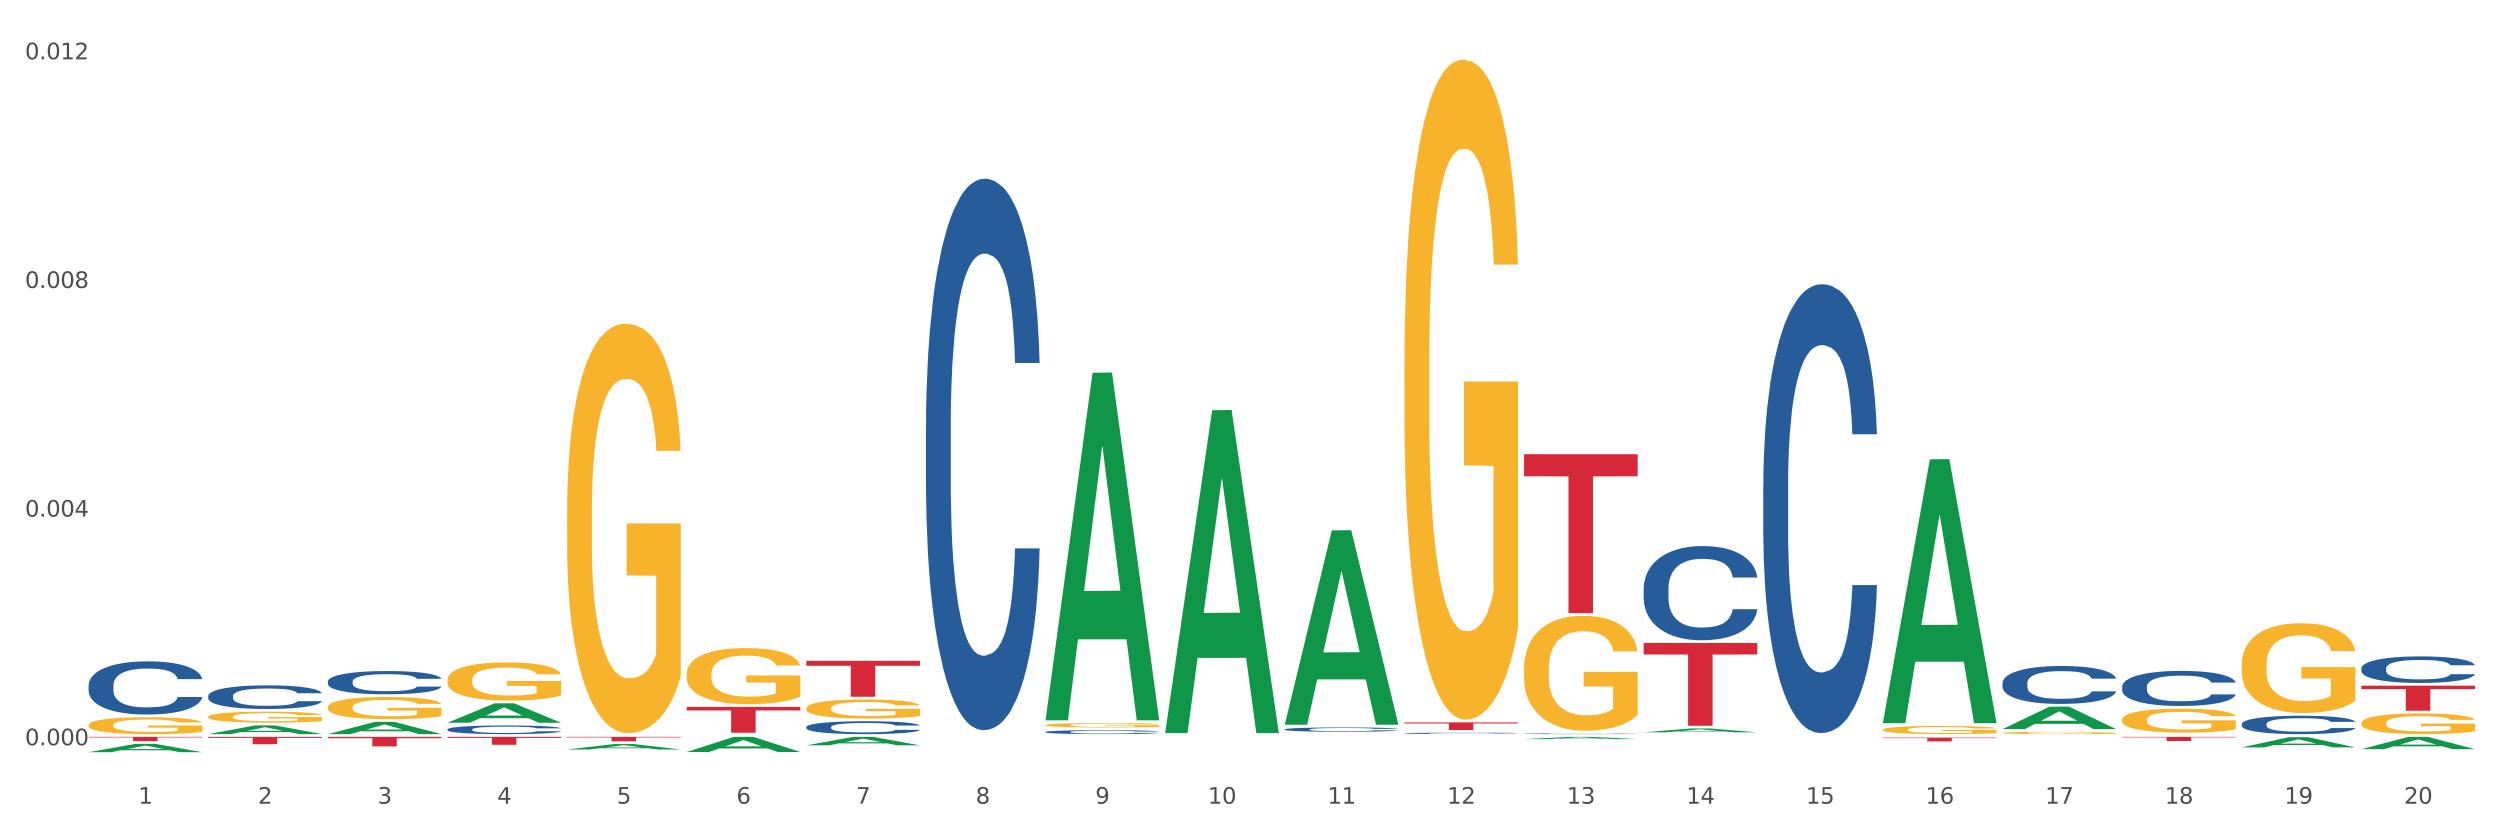 <?xml version="1.0" encoding="utf-8" standalone="no"?>
<!DOCTYPE svg PUBLIC "-//W3C//DTD SVG 1.1//EN"
  "http://www.w3.org/Graphics/SVG/1.1/DTD/svg11.dtd">
<svg xmlns:xlink="http://www.w3.org/1999/xlink" width="1080pt" height="360pt" viewBox="0 0 1080 360" xmlns="http://www.w3.org/2000/svg" version="1.1">
 <rect x="0" y="0" width="1080" height="360" fill="#333333" stroke="none"/>
 <defs>
  <style type="text/css">*{stroke-linejoin: round; stroke-linecap: butt}</style>
 </defs>
 <g id="figure_1">
  <g id="patch_1">
   <path d="M 0 360 
L 1080 360 
L 1080 0 
L 0 0 
z
" style="fill: #ffffff; stroke: #ffffff; stroke-linejoin: miter"/>
  </g>
  <g id="axes_1">
   <g id="matplotlib.axis_1">
    <g id="xtick_1">
     <g id="text_1">
      <!-- 1 -->
      <g style="fill: #4d4d4d" transform="translate(59.775 347.204) scale(0.096 -0.096)">
       <defs>
        <path id="DejaVuSans-31" d="M 794 531 
L 1825 531 
L 1825 4091 
L 703 3866 
L 703 4441 
L 1819 4666 
L 2450 4666 
L 2450 531 
L 3481 531 
L 3481 0 
L 794 0 
L 794 531 
z
" transform="scale(0.016)"/>
       </defs>
       <use xlink:href="#DejaVuSans-31"/>
      </g>
     </g>
    </g>
    <g id="xtick_2">
     <g id="text_2">
      <!-- 2 -->
      <g style="fill: #4d4d4d" transform="translate(111.45 347.204) scale(0.096 -0.096)">
       <defs>
        <path id="DejaVuSans-32" d="M 1228 531 
L 3431 531 
L 3431 0 
L 469 0 
L 469 531 
Q 828 903 1448 1529 
Q 2069 2156 2228 2338 
Q 2531 2678 2651 2914 
Q 2772 3150 2772 3378 
Q 2772 3750 2511 3984 
Q 2250 4219 1831 4219 
Q 1534 4219 1204 4116 
Q 875 4013 500 3803 
L 500 4441 
Q 881 4594 1212 4672 
Q 1544 4750 1819 4750 
Q 2544 4750 2975 4387 
Q 3406 4025 3406 3419 
Q 3406 3131 3298 2873 
Q 3191 2616 2906 2266 
Q 2828 2175 2409 1742 
Q 1991 1309 1228 531 
z
" transform="scale(0.016)"/>
       </defs>
       <use xlink:href="#DejaVuSans-32"/>
      </g>
     </g>
    </g>
    <g id="xtick_3">
     <g id="text_3">
      <!-- 3 -->
      <g style="fill: #4d4d4d" transform="translate(163.125 347.204) scale(0.096 -0.096)">
       <defs>
        <path id="DejaVuSans-33" d="M 2597 2516 
Q 3050 2419 3304 2112 
Q 3559 1806 3559 1356 
Q 3559 666 3084 287 
Q 2609 -91 1734 -91 
Q 1441 -91 1130 -33 
Q 819 25 488 141 
L 488 750 
Q 750 597 1062 519 
Q 1375 441 1716 441 
Q 2309 441 2620 675 
Q 2931 909 2931 1356 
Q 2931 1769 2642 2001 
Q 2353 2234 1838 2234 
L 1294 2234 
L 1294 2753 
L 1863 2753 
Q 2328 2753 2575 2939 
Q 2822 3125 2822 3475 
Q 2822 3834 2567 4026 
Q 2313 4219 1838 4219 
Q 1578 4219 1281 4162 
Q 984 4106 628 3988 
L 628 4550 
Q 988 4650 1302 4700 
Q 1616 4750 1894 4750 
Q 2613 4750 3031 4423 
Q 3450 4097 3450 3541 
Q 3450 3153 3228 2886 
Q 3006 2619 2597 2516 
z
" transform="scale(0.016)"/>
       </defs>
       <use xlink:href="#DejaVuSans-33"/>
      </g>
     </g>
    </g>
    <g id="xtick_4">
     <g id="text_4">
      <!-- 4 -->
      <g style="fill: #4d4d4d" transform="translate(214.8 347.204) scale(0.096 -0.096)">
       <defs>
        <path id="DejaVuSans-34" d="M 2419 4116 
L 825 1625 
L 2419 1625 
L 2419 4116 
z
M 2253 4666 
L 3047 4666 
L 3047 1625 
L 3713 1625 
L 3713 1100 
L 3047 1100 
L 3047 0 
L 2419 0 
L 2419 1100 
L 313 1100 
L 313 1709 
L 2253 4666 
z
" transform="scale(0.016)"/>
       </defs>
       <use xlink:href="#DejaVuSans-34"/>
      </g>
     </g>
    </g>
    <g id="xtick_5">
     <g id="text_5">
      <!-- 5 -->
      <g style="fill: #4d4d4d" transform="translate(266.475 347.204) scale(0.096 -0.096)">
       <defs>
        <path id="DejaVuSans-35" d="M 691 4666 
L 3169 4666 
L 3169 4134 
L 1269 4134 
L 1269 2991 
Q 1406 3038 1543 3061 
Q 1681 3084 1819 3084 
Q 2600 3084 3056 2656 
Q 3513 2228 3513 1497 
Q 3513 744 3044 326 
Q 2575 -91 1722 -91 
Q 1428 -91 1123 -41 
Q 819 9 494 109 
L 494 744 
Q 775 591 1075 516 
Q 1375 441 1709 441 
Q 2250 441 2565 725 
Q 2881 1009 2881 1497 
Q 2881 1984 2565 2268 
Q 2250 2553 1709 2553 
Q 1456 2553 1204 2497 
Q 953 2441 691 2322 
L 691 4666 
z
" transform="scale(0.016)"/>
       </defs>
       <use xlink:href="#DejaVuSans-35"/>
      </g>
     </g>
    </g>
    <g id="xtick_6">
     <g id="text_6">
      <!-- 6 -->
      <g style="fill: #4d4d4d" transform="translate(318.15 347.204) scale(0.096 -0.096)">
       <defs>
        <path id="DejaVuSans-36" d="M 2113 2584 
Q 1688 2584 1439 2293 
Q 1191 2003 1191 1497 
Q 1191 994 1439 701 
Q 1688 409 2113 409 
Q 2538 409 2786 701 
Q 3034 994 3034 1497 
Q 3034 2003 2786 2293 
Q 2538 2584 2113 2584 
z
M 3366 4563 
L 3366 3988 
Q 3128 4100 2886 4159 
Q 2644 4219 2406 4219 
Q 1781 4219 1451 3797 
Q 1122 3375 1075 2522 
Q 1259 2794 1537 2939 
Q 1816 3084 2150 3084 
Q 2853 3084 3261 2657 
Q 3669 2231 3669 1497 
Q 3669 778 3244 343 
Q 2819 -91 2113 -91 
Q 1303 -91 875 529 
Q 447 1150 447 2328 
Q 447 3434 972 4092 
Q 1497 4750 2381 4750 
Q 2619 4750 2861 4703 
Q 3103 4656 3366 4563 
z
" transform="scale(0.016)"/>
       </defs>
       <use xlink:href="#DejaVuSans-36"/>
      </g>
     </g>
    </g>
    <g id="xtick_7">
     <g id="text_7">
      <!-- 7 -->
      <g style="fill: #4d4d4d" transform="translate(369.825 347.204) scale(0.096 -0.096)">
       <defs>
        <path id="DejaVuSans-37" d="M 525 4666 
L 3525 4666 
L 3525 4397 
L 1831 0 
L 1172 0 
L 2766 4134 
L 525 4134 
L 525 4666 
z
" transform="scale(0.016)"/>
       </defs>
       <use xlink:href="#DejaVuSans-37"/>
      </g>
     </g>
    </g>
    <g id="xtick_8">
     <g id="text_8">
      <!-- 8 -->
      <g style="fill: #4d4d4d" transform="translate(421.5 347.204) scale(0.096 -0.096)">
       <defs>
        <path id="DejaVuSans-38" d="M 2034 2216 
Q 1584 2216 1326 1975 
Q 1069 1734 1069 1313 
Q 1069 891 1326 650 
Q 1584 409 2034 409 
Q 2484 409 2743 651 
Q 3003 894 3003 1313 
Q 3003 1734 2745 1975 
Q 2488 2216 2034 2216 
z
M 1403 2484 
Q 997 2584 770 2862 
Q 544 3141 544 3541 
Q 544 4100 942 4425 
Q 1341 4750 2034 4750 
Q 2731 4750 3128 4425 
Q 3525 4100 3525 3541 
Q 3525 3141 3298 2862 
Q 3072 2584 2669 2484 
Q 3125 2378 3379 2068 
Q 3634 1759 3634 1313 
Q 3634 634 3220 271 
Q 2806 -91 2034 -91 
Q 1263 -91 848 271 
Q 434 634 434 1313 
Q 434 1759 690 2068 
Q 947 2378 1403 2484 
z
M 1172 3481 
Q 1172 3119 1398 2916 
Q 1625 2713 2034 2713 
Q 2441 2713 2670 2916 
Q 2900 3119 2900 3481 
Q 2900 3844 2670 4047 
Q 2441 4250 2034 4250 
Q 1625 4250 1398 4047 
Q 1172 3844 1172 3481 
z
" transform="scale(0.016)"/>
       </defs>
       <use xlink:href="#DejaVuSans-38"/>
      </g>
     </g>
    </g>
    <g id="xtick_9">
     <g id="text_9">
      <!-- 9 -->
      <g style="fill: #4d4d4d" transform="translate(473.175 347.204) scale(0.096 -0.096)">
       <defs>
        <path id="DejaVuSans-39" d="M 703 97 
L 703 672 
Q 941 559 1184 500 
Q 1428 441 1663 441 
Q 2288 441 2617 861 
Q 2947 1281 2994 2138 
Q 2813 1869 2534 1725 
Q 2256 1581 1919 1581 
Q 1219 1581 811 2004 
Q 403 2428 403 3163 
Q 403 3881 828 4315 
Q 1253 4750 1959 4750 
Q 2769 4750 3195 4129 
Q 3622 3509 3622 2328 
Q 3622 1225 3098 567 
Q 2575 -91 1691 -91 
Q 1453 -91 1209 -44 
Q 966 3 703 97 
z
M 1959 2075 
Q 2384 2075 2632 2365 
Q 2881 2656 2881 3163 
Q 2881 3666 2632 3958 
Q 2384 4250 1959 4250 
Q 1534 4250 1286 3958 
Q 1038 3666 1038 3163 
Q 1038 2656 1286 2365 
Q 1534 2075 1959 2075 
z
" transform="scale(0.016)"/>
       </defs>
       <use xlink:href="#DejaVuSans-39"/>
      </g>
     </g>
    </g>
    <g id="xtick_10">
     <g id="text_10">
      <!-- 10 -->
      <g style="fill: #4d4d4d" transform="translate(521.796 347.204) scale(0.096 -0.096)">
       <defs>
        <path id="DejaVuSans-30" d="M 2034 4250 
Q 1547 4250 1301 3770 
Q 1056 3291 1056 2328 
Q 1056 1369 1301 889 
Q 1547 409 2034 409 
Q 2525 409 2770 889 
Q 3016 1369 3016 2328 
Q 3016 3291 2770 3770 
Q 2525 4250 2034 4250 
z
M 2034 4750 
Q 2819 4750 3233 4129 
Q 3647 3509 3647 2328 
Q 3647 1150 3233 529 
Q 2819 -91 2034 -91 
Q 1250 -91 836 529 
Q 422 1150 422 2328 
Q 422 3509 836 4129 
Q 1250 4750 2034 4750 
z
" transform="scale(0.016)"/>
       </defs>
       <use xlink:href="#DejaVuSans-31"/>
       <use xlink:href="#DejaVuSans-30" transform="translate(63.623 0)"/>
      </g>
     </g>
    </g>
    <g id="xtick_11">
     <g id="text_11">
      <!-- 11 -->
      <g style="fill: #4d4d4d" transform="translate(573.471 347.204) scale(0.096 -0.096)">
       <use xlink:href="#DejaVuSans-31"/>
       <use xlink:href="#DejaVuSans-31" transform="translate(63.623 0)"/>
      </g>
     </g>
    </g>
    <g id="xtick_12">
     <g id="text_12">
      <!-- 12 -->
      <g style="fill: #4d4d4d" transform="translate(625.146 347.204) scale(0.096 -0.096)">
       <use xlink:href="#DejaVuSans-31"/>
       <use xlink:href="#DejaVuSans-32" transform="translate(63.623 0)"/>
      </g>
     </g>
    </g>
    <g id="xtick_13">
     <g id="text_13">
      <!-- 13 -->
      <g style="fill: #4d4d4d" transform="translate(676.821 347.204) scale(0.096 -0.096)">
       <use xlink:href="#DejaVuSans-31"/>
       <use xlink:href="#DejaVuSans-33" transform="translate(63.623 0)"/>
      </g>
     </g>
    </g>
    <g id="xtick_14">
     <g id="text_14">
      <!-- 14 -->
      <g style="fill: #4d4d4d" transform="translate(728.496 347.204) scale(0.096 -0.096)">
       <use xlink:href="#DejaVuSans-31"/>
       <use xlink:href="#DejaVuSans-34" transform="translate(63.623 0)"/>
      </g>
     </g>
    </g>
    <g id="xtick_15">
     <g id="text_15">
      <!-- 15 -->
      <g style="fill: #4d4d4d" transform="translate(780.171 347.204) scale(0.096 -0.096)">
       <use xlink:href="#DejaVuSans-31"/>
       <use xlink:href="#DejaVuSans-35" transform="translate(63.623 0)"/>
      </g>
     </g>
    </g>
    <g id="xtick_16">
     <g id="text_16">
      <!-- 16 -->
      <g style="fill: #4d4d4d" transform="translate(831.846 347.204) scale(0.096 -0.096)">
       <use xlink:href="#DejaVuSans-31"/>
       <use xlink:href="#DejaVuSans-36" transform="translate(63.623 0)"/>
      </g>
     </g>
    </g>
    <g id="xtick_17">
     <g id="text_17">
      <!-- 17 -->
      <g style="fill: #4d4d4d" transform="translate(883.521 347.204) scale(0.096 -0.096)">
       <use xlink:href="#DejaVuSans-31"/>
       <use xlink:href="#DejaVuSans-37" transform="translate(63.623 0)"/>
      </g>
     </g>
    </g>
    <g id="xtick_18">
     <g id="text_18">
      <!-- 18 -->
      <g style="fill: #4d4d4d" transform="translate(935.196 347.204) scale(0.096 -0.096)">
       <use xlink:href="#DejaVuSans-31"/>
       <use xlink:href="#DejaVuSans-38" transform="translate(63.623 0)"/>
      </g>
     </g>
    </g>
    <g id="xtick_19">
     <g id="text_19">
      <!-- 19 -->
      <g style="fill: #4d4d4d" transform="translate(986.871 347.204) scale(0.096 -0.096)">
       <use xlink:href="#DejaVuSans-31"/>
       <use xlink:href="#DejaVuSans-39" transform="translate(63.623 0)"/>
      </g>
     </g>
    </g>
    <g id="xtick_20">
     <g id="text_20">
      <!-- 20 -->
      <g style="fill: #4d4d4d" transform="translate(1038.546 347.204) scale(0.096 -0.096)">
       <use xlink:href="#DejaVuSans-32"/>
       <use xlink:href="#DejaVuSans-30" transform="translate(63.623 0)"/>
      </g>
     </g>
    </g>
    <g id="xtick_21"/>
    <g id="xtick_22"/>
    <g id="xtick_23"/>
    <g id="xtick_24"/>
    <g id="xtick_25"/>
    <g id="xtick_26"/>
    <g id="xtick_27"/>
    <g id="xtick_28"/>
    <g id="xtick_29"/>
    <g id="xtick_30"/>
    <g id="xtick_31"/>
    <g id="xtick_32"/>
    <g id="xtick_33"/>
    <g id="xtick_34"/>
    <g id="xtick_35"/>
    <g id="xtick_36"/>
    <g id="xtick_37"/>
    <g id="xtick_38"/>
    <g id="xtick_39"/>
   </g>
   <g id="matplotlib.axis_2">
    <g id="ytick_1">
     <g id="text_21">
      <!-- 0.000 -->
      <g style="fill: #4d4d4d" transform="translate(10.8 321.962) scale(0.096 -0.096)">
       <defs>
        <path id="DejaVuSans-2e" d="M 684 794 
L 1344 794 
L 1344 0 
L 684 0 
L 684 794 
z
" transform="scale(0.016)"/>
       </defs>
       <use xlink:href="#DejaVuSans-30"/>
       <use xlink:href="#DejaVuSans-2e" transform="translate(63.623 0)"/>
       <use xlink:href="#DejaVuSans-30" transform="translate(95.41 0)"/>
       <use xlink:href="#DejaVuSans-30" transform="translate(159.033 0)"/>
       <use xlink:href="#DejaVuSans-30" transform="translate(222.656 0)"/>
      </g>
     </g>
    </g>
    <g id="ytick_2">
     <g id="text_22">
      <!-- 0.004 -->
      <g style="fill: #4d4d4d" transform="translate(10.8 223.183) scale(0.096 -0.096)">
       <use xlink:href="#DejaVuSans-30"/>
       <use xlink:href="#DejaVuSans-2e" transform="translate(63.623 0)"/>
       <use xlink:href="#DejaVuSans-30" transform="translate(95.41 0)"/>
       <use xlink:href="#DejaVuSans-30" transform="translate(159.033 0)"/>
       <use xlink:href="#DejaVuSans-34" transform="translate(222.656 0)"/>
      </g>
     </g>
    </g>
    <g id="ytick_3">
     <g id="text_23">
      <!-- 0.008 -->
      <g style="fill: #4d4d4d" transform="translate(10.8 124.403) scale(0.096 -0.096)">
       <use xlink:href="#DejaVuSans-30"/>
       <use xlink:href="#DejaVuSans-2e" transform="translate(63.623 0)"/>
       <use xlink:href="#DejaVuSans-30" transform="translate(95.41 0)"/>
       <use xlink:href="#DejaVuSans-30" transform="translate(159.033 0)"/>
       <use xlink:href="#DejaVuSans-38" transform="translate(222.656 0)"/>
      </g>
     </g>
    </g>
    <g id="ytick_4">
     <g id="text_24">
      <!-- 0.012 -->
      <g style="fill: #4d4d4d" transform="translate(10.8 25.624) scale(0.096 -0.096)">
       <use xlink:href="#DejaVuSans-30"/>
       <use xlink:href="#DejaVuSans-2e" transform="translate(63.623 0)"/>
       <use xlink:href="#DejaVuSans-30" transform="translate(95.41 0)"/>
       <use xlink:href="#DejaVuSans-31" transform="translate(159.033 0)"/>
       <use xlink:href="#DejaVuSans-32" transform="translate(222.656 0)"/>
      </g>
     </g>
    </g>
    <g id="ytick_5"/>
    <g id="ytick_6"/>
    <g id="ytick_7"/>
   </g>
   <g id="PolyCollection_1">
    <path d="M 606.708 316.768 
L 606.766 316.768 
L 606.766 316.754 
L 606.941 316.734 
L 607.579 316.699 
L 608.391 316.672 
L 609.784 316.641 
L 610.538 316.628 
L 611.525 316.613 
L 613.556 316.589 
L 615.877 316.569 
L 617.502 316.558 
L 618.72 316.551 
L 621.447 316.538 
L 623.014 316.533 
L 624.639 316.528 
L 626.032 316.525 
L 628.353 316.522 
L 630.21 316.52 
L 632.357 316.519 
L 634.155 316.52 
L 636.535 316.522 
L 640.016 316.528 
L 641.351 316.532 
L 643.15 316.538 
L 645.007 316.546 
L 646.515 316.554 
L 648.256 316.565 
L 650.055 316.581 
L 651.796 316.6 
L 653.014 316.618 
L 654.001 316.636 
L 654.871 316.659 
L 655.51 316.684 
L 655.8 316.705 
L 645.181 316.705 
L 644.891 316.686 
L 644.31 316.666 
L 643.73 316.652 
L 643.092 316.641 
L 642.105 316.628 
L 641.235 316.62 
L 639.784 316.611 
L 638.449 316.604 
L 637.347 316.601 
L 636.012 316.598 
L 633.169 316.595 
L 631.138 316.595 
L 629.861 316.596 
L 628.295 316.598 
L 626.96 316.602 
L 625.393 316.608 
L 624.175 316.615 
L 622.956 316.623 
L 622.26 316.629 
L 621.215 316.64 
L 620.519 316.649 
L 619.591 316.665 
L 619.068 316.676 
L 618.14 316.705 
L 617.734 316.726 
L 617.56 316.741 
L 617.444 316.757 
L 617.444 316.836 
L 617.792 316.871 
L 618.082 316.887 
L 618.546 316.904 
L 619.416 316.926 
L 620.693 316.948 
L 622.028 316.963 
L 623.13 316.973 
L 624.175 316.98 
L 625.219 316.986 
L 626.496 316.991 
L 627.54 316.994 
L 629.107 316.997 
L 630.964 316.998 
L 632.415 316.998 
L 635.374 316.996 
L 636.709 316.993 
L 637.985 316.99 
L 639.378 316.984 
L 640.48 316.978 
L 641.119 316.974 
L 642.163 316.964 
L 642.976 316.954 
L 643.672 316.942 
L 644.136 316.932 
L 644.658 316.917 
L 645.065 316.9 
L 645.181 316.891 
L 655.8 316.891 
L 655.568 316.909 
L 655.161 316.927 
L 654.349 316.95 
L 653.711 316.964 
L 652.724 316.981 
L 651.68 316.995 
L 650.229 317.01 
L 648.894 317.022 
L 647.502 317.032 
L 645.993 317.041 
L 643.266 317.054 
L 642.279 317.058 
L 640.19 317.064 
L 638.566 317.067 
L 636.186 317.071 
L 633.749 317.073 
L 631.196 317.073 
L 628.933 317.072 
L 626.438 317.069 
L 624.871 317.066 
L 623.13 317.062 
L 621.099 317.054 
L 619.184 317.046 
L 617.385 317.036 
L 615.703 317.024 
L 614.136 317.011 
L 612.105 316.989 
L 610.596 316.968 
L 609.494 316.948 
L 608.739 316.932 
L 607.985 316.91 
L 607.579 316.896 
L 606.941 316.86 
L 606.708 316.827 
L 606.708 316.768 
z
" clip-path="url(#p0666bb900e)" style="fill: #255c99"/>
    <path d="M 658.383 316.976 
L 658.441 316.976 
L 658.441 316.968 
L 658.616 316.958 
L 659.254 316.938 
L 660.066 316.923 
L 661.459 316.906 
L 662.213 316.899 
L 663.2 316.891 
L 665.231 316.877 
L 667.552 316.866 
L 669.177 316.86 
L 670.395 316.856 
L 673.122 316.849 
L 674.689 316.846 
L 676.314 316.844 
L 677.707 316.842 
L 680.028 316.84 
L 681.885 316.839 
L 684.032 316.839 
L 685.83 316.839 
L 688.21 316.84 
L 691.691 316.844 
L 693.026 316.846 
L 694.825 316.849 
L 696.682 316.853 
L 698.19 316.858 
L 699.931 316.864 
L 701.73 316.873 
L 703.471 316.883 
L 704.689 316.893 
L 705.676 316.903 
L 706.546 316.916 
L 707.185 316.93 
L 707.475 316.941 
L 696.856 316.941 
L 696.566 316.931 
L 695.985 316.92 
L 695.405 316.912 
L 694.767 316.906 
L 693.78 316.899 
L 692.91 316.894 
L 691.459 316.889 
L 690.125 316.886 
L 689.022 316.884 
L 687.687 316.882 
L 684.844 316.881 
L 682.813 316.881 
L 681.536 316.881 
L 679.97 316.882 
L 678.635 316.884 
L 677.068 316.888 
L 675.85 316.891 
L 674.631 316.896 
L 673.935 316.9 
L 672.89 316.906 
L 672.194 316.911 
L 671.266 316.919 
L 670.743 316.925 
L 669.815 316.941 
L 669.409 316.953 
L 669.235 316.961 
L 669.119 316.97 
L 669.119 317.014 
L 669.467 317.033 
L 669.757 317.042 
L 670.221 317.051 
L 671.091 317.063 
L 672.368 317.075 
L 673.703 317.084 
L 674.805 317.089 
L 675.85 317.093 
L 676.894 317.096 
L 678.171 317.099 
L 679.215 317.101 
L 680.782 317.102 
L 682.639 317.103 
L 684.09 317.103 
L 687.049 317.102 
L 688.384 317.1 
L 689.66 317.099 
L 691.053 317.095 
L 692.155 317.092 
L 692.794 317.09 
L 693.838 317.084 
L 694.651 317.079 
L 695.347 317.072 
L 695.811 317.067 
L 696.333 317.058 
L 696.74 317.049 
L 696.856 317.044 
L 707.475 317.044 
L 707.243 317.054 
L 706.836 317.064 
L 706.024 317.077 
L 705.386 317.084 
L 704.399 317.094 
L 703.355 317.101 
L 701.904 317.11 
L 700.569 317.116 
L 699.177 317.122 
L 697.668 317.127 
L 694.941 317.134 
L 693.954 317.136 
L 691.865 317.139 
L 690.241 317.141 
L 687.861 317.143 
L 685.424 317.144 
L 682.871 317.145 
L 680.608 317.144 
L 678.113 317.142 
L 676.546 317.141 
L 674.805 317.138 
L 672.774 317.134 
L 670.859 317.13 
L 669.061 317.124 
L 667.378 317.118 
L 665.811 317.11 
L 663.78 317.098 
L 662.271 317.087 
L 661.169 317.076 
L 660.414 317.066 
L 659.66 317.055 
L 659.254 317.047 
L 658.616 317.027 
L 658.383 317.009 
L 658.383 316.976 
z
" clip-path="url(#p0666bb900e)" style="fill: #255c99"/>
    <path d="M 1020.109 288.715 
L 1020.167 288.704 
L 1020.167 288.411 
L 1020.341 288.013 
L 1020.979 287.281 
L 1021.792 286.726 
L 1023.184 286.077 
L 1023.939 285.805 
L 1024.925 285.501 
L 1026.956 285.009 
L 1029.277 284.59 
L 1030.902 284.36 
L 1032.12 284.213 
L 1034.848 283.951 
L 1036.414 283.836 
L 1038.039 283.742 
L 1039.432 283.679 
L 1041.753 283.606 
L 1043.61 283.575 
L 1045.757 283.564 
L 1047.556 283.575 
L 1049.935 283.616 
L 1053.417 283.742 
L 1054.751 283.815 
L 1056.55 283.941 
L 1058.407 284.109 
L 1059.916 284.276 
L 1061.656 284.517 
L 1063.455 284.831 
L 1065.196 285.229 
L 1066.415 285.595 
L 1067.401 285.982 
L 1068.272 286.454 
L 1068.91 286.967 
L 1069.2 287.396 
L 1058.581 287.396 
L 1058.291 287.008 
L 1057.711 286.59 
L 1057.13 286.307 
L 1056.492 286.077 
L 1055.506 285.815 
L 1054.635 285.647 
L 1053.184 285.449 
L 1051.85 285.323 
L 1050.747 285.25 
L 1049.413 285.187 
L 1046.569 285.124 
L 1044.538 285.124 
L 1043.262 285.145 
L 1041.695 285.197 
L 1040.36 285.271 
L 1038.794 285.396 
L 1037.575 285.532 
L 1036.356 285.71 
L 1035.66 285.836 
L 1034.616 286.066 
L 1033.919 286.255 
L 1032.991 286.579 
L 1032.469 286.81 
L 1031.54 287.406 
L 1031.134 287.846 
L 1030.96 288.15 
L 1030.844 288.485 
L 1030.844 290.118 
L 1031.192 290.851 
L 1031.482 291.165 
L 1031.946 291.521 
L 1032.817 291.981 
L 1034.093 292.431 
L 1035.428 292.756 
L 1036.531 292.955 
L 1037.575 293.101 
L 1038.619 293.217 
L 1039.896 293.321 
L 1040.941 293.384 
L 1042.507 293.447 
L 1044.364 293.478 
L 1045.815 293.478 
L 1048.774 293.426 
L 1050.109 293.374 
L 1051.386 293.3 
L 1052.778 293.185 
L 1053.881 293.06 
L 1054.519 292.965 
L 1055.564 292.766 
L 1056.376 292.557 
L 1057.072 292.316 
L 1057.536 292.107 
L 1058.059 291.793 
L 1058.465 291.437 
L 1058.581 291.248 
L 1069.2 291.248 
L 1068.968 291.625 
L 1068.562 291.992 
L 1067.749 292.484 
L 1067.111 292.766 
L 1066.125 293.112 
L 1065.08 293.405 
L 1063.629 293.73 
L 1062.295 293.97 
L 1060.902 294.18 
L 1059.393 294.368 
L 1056.666 294.63 
L 1055.68 294.703 
L 1053.591 294.829 
L 1051.966 294.902 
L 1049.587 294.975 
L 1047.15 295.017 
L 1044.596 295.028 
L 1042.333 295.007 
L 1039.838 294.944 
L 1038.271 294.881 
L 1036.531 294.787 
L 1034.5 294.64 
L 1032.585 294.462 
L 1030.786 294.253 
L 1029.103 294.012 
L 1027.536 293.74 
L 1025.505 293.29 
L 1023.997 292.85 
L 1022.894 292.442 
L 1022.14 292.096 
L 1021.385 291.657 
L 1020.979 291.353 
L 1020.341 290.62 
L 1020.109 289.94 
L 1020.109 288.715 
z
" clip-path="url(#p0666bb900e)" style="fill: #255c99"/>
    <path d="M 968.434 312.769 
L 968.492 312.761 
L 968.492 312.558 
L 968.666 312.282 
L 969.304 311.774 
L 970.116 311.39 
L 971.509 310.94 
L 972.263 310.751 
L 973.25 310.541 
L 975.281 310.2 
L 977.602 309.909 
L 979.227 309.75 
L 980.445 309.648 
L 983.173 309.467 
L 984.739 309.387 
L 986.364 309.322 
L 987.757 309.278 
L 990.078 309.227 
L 991.935 309.205 
L 994.082 309.198 
L 995.881 309.205 
L 998.26 309.234 
L 1001.741 309.322 
L 1003.076 309.372 
L 1004.875 309.459 
L 1006.732 309.576 
L 1008.241 309.692 
L 1009.981 309.859 
L 1011.78 310.076 
L 1013.521 310.352 
L 1014.74 310.606 
L 1015.726 310.875 
L 1016.597 311.201 
L 1017.235 311.557 
L 1017.525 311.854 
L 1006.906 311.854 
L 1006.616 311.586 
L 1006.036 311.295 
L 1005.455 311.1 
L 1004.817 310.94 
L 1003.83 310.758 
L 1002.96 310.642 
L 1001.509 310.504 
L 1000.175 310.417 
L 999.072 310.367 
L 997.738 310.323 
L 994.894 310.279 
L 992.863 310.279 
L 991.587 310.294 
L 990.02 310.33 
L 988.685 310.381 
L 987.119 310.468 
L 985.9 310.563 
L 984.681 310.686 
L 983.985 310.773 
L 982.941 310.933 
L 982.244 311.063 
L 981.316 311.288 
L 980.794 311.448 
L 979.865 311.862 
L 979.459 312.166 
L 979.285 312.377 
L 979.169 312.609 
L 979.169 313.741 
L 979.517 314.249 
L 979.807 314.467 
L 980.271 314.714 
L 981.142 315.033 
L 982.418 315.345 
L 983.753 315.57 
L 984.855 315.708 
L 985.9 315.809 
L 986.944 315.889 
L 988.221 315.962 
L 989.266 316.005 
L 990.832 316.049 
L 992.689 316.071 
L 994.14 316.071 
L 997.099 316.034 
L 998.434 315.998 
L 999.711 315.947 
L 1001.103 315.867 
L 1002.206 315.78 
L 1002.844 315.715 
L 1003.888 315.577 
L 1004.701 315.432 
L 1005.397 315.265 
L 1005.861 315.12 
L 1006.384 314.902 
L 1006.79 314.655 
L 1006.906 314.525 
L 1017.525 314.525 
L 1017.293 314.786 
L 1016.887 315.04 
L 1016.074 315.381 
L 1015.436 315.577 
L 1014.45 315.817 
L 1013.405 316.02 
L 1011.954 316.245 
L 1010.62 316.412 
L 1009.227 316.557 
L 1007.718 316.687 
L 1004.991 316.869 
L 1004.005 316.92 
L 1001.916 317.007 
L 1000.291 317.058 
L 997.912 317.108 
L 995.475 317.137 
L 992.921 317.145 
L 990.658 317.13 
L 988.163 317.087 
L 986.596 317.043 
L 984.855 316.978 
L 982.825 316.876 
L 980.91 316.753 
L 979.111 316.608 
L 977.428 316.441 
L 975.861 316.252 
L 973.83 315.94 
L 972.322 315.635 
L 971.219 315.352 
L 970.465 315.113 
L 969.71 314.808 
L 969.304 314.597 
L 968.666 314.089 
L 968.434 313.618 
L 968.434 312.769 
z
" clip-path="url(#p0666bb900e)" style="fill: #255c99"/>
    <path d="M 916.759 296.633 
L 916.817 296.619 
L 916.817 296.232 
L 916.991 295.706 
L 917.629 294.738 
L 918.441 294.005 
L 919.834 293.147 
L 920.588 292.787 
L 921.575 292.386 
L 923.606 291.736 
L 925.927 291.182 
L 927.552 290.878 
L 928.77 290.684 
L 931.498 290.338 
L 933.064 290.186 
L 934.689 290.062 
L 936.082 289.979 
L 938.403 289.882 
L 940.26 289.84 
L 942.407 289.826 
L 944.206 289.84 
L 946.585 289.896 
L 950.066 290.062 
L 951.401 290.158 
L 953.2 290.324 
L 955.057 290.546 
L 956.566 290.767 
L 958.306 291.085 
L 960.105 291.5 
L 961.846 292.026 
L 963.065 292.51 
L 964.051 293.022 
L 964.921 293.645 
L 965.56 294.323 
L 965.85 294.89 
L 955.231 294.89 
L 954.941 294.378 
L 954.36 293.825 
L 953.78 293.451 
L 953.142 293.147 
L 952.155 292.801 
L 951.285 292.58 
L 949.834 292.317 
L 948.5 292.151 
L 947.397 292.054 
L 946.063 291.971 
L 943.219 291.888 
L 941.188 291.888 
L 939.912 291.915 
L 938.345 291.985 
L 937.01 292.082 
L 935.444 292.248 
L 934.225 292.427 
L 933.006 292.663 
L 932.31 292.829 
L 931.266 293.133 
L 930.569 293.382 
L 929.641 293.811 
L 929.119 294.115 
L 928.19 294.904 
L 927.784 295.485 
L 927.61 295.886 
L 927.494 296.329 
L 927.494 298.487 
L 927.842 299.455 
L 928.132 299.871 
L 928.596 300.341 
L 929.467 300.95 
L 930.743 301.545 
L 932.078 301.973 
L 933.18 302.236 
L 934.225 302.43 
L 935.269 302.582 
L 936.546 302.721 
L 937.591 302.804 
L 939.157 302.887 
L 941.014 302.928 
L 942.465 302.928 
L 945.424 302.859 
L 946.759 302.79 
L 948.035 302.693 
L 949.428 302.541 
L 950.531 302.375 
L 951.169 302.25 
L 952.213 301.987 
L 953.026 301.711 
L 953.722 301.392 
L 954.186 301.116 
L 954.709 300.701 
L 955.115 300.23 
L 955.231 299.981 
L 965.85 299.981 
L 965.618 300.479 
L 965.212 300.963 
L 964.399 301.614 
L 963.761 301.987 
L 962.774 302.444 
L 961.73 302.831 
L 960.279 303.26 
L 958.945 303.578 
L 957.552 303.855 
L 956.043 304.104 
L 953.316 304.45 
L 952.33 304.547 
L 950.241 304.713 
L 948.616 304.81 
L 946.237 304.906 
L 943.799 304.962 
L 941.246 304.976 
L 938.983 304.948 
L 936.488 304.865 
L 934.921 304.782 
L 933.18 304.657 
L 931.149 304.464 
L 929.235 304.229 
L 927.436 303.952 
L 925.753 303.634 
L 924.186 303.274 
L 922.155 302.679 
L 920.646 302.098 
L 919.544 301.558 
L 918.79 301.102 
L 918.035 300.521 
L 917.629 300.12 
L 916.991 299.151 
L 916.759 298.252 
L 916.759 296.633 
z
" clip-path="url(#p0666bb900e)" style="fill: #255c99"/>
    <path d="M 865.084 295.07 
L 865.142 295.055 
L 865.142 294.636 
L 865.316 294.068 
L 865.954 293.02 
L 866.766 292.228 
L 868.159 291.3 
L 868.913 290.911 
L 869.9 290.477 
L 871.931 289.774 
L 874.252 289.176 
L 875.877 288.847 
L 877.095 288.637 
L 879.823 288.263 
L 881.389 288.099 
L 883.014 287.964 
L 884.407 287.874 
L 886.728 287.769 
L 888.585 287.725 
L 890.732 287.71 
L 892.531 287.725 
L 894.91 287.784 
L 898.391 287.964 
L 899.726 288.069 
L 901.525 288.248 
L 903.382 288.487 
L 904.89 288.727 
L 906.631 289.071 
L 908.43 289.52 
L 910.171 290.088 
L 911.39 290.612 
L 912.376 291.165 
L 913.246 291.839 
L 913.885 292.572 
L 914.175 293.185 
L 903.556 293.185 
L 903.266 292.631 
L 902.685 292.033 
L 902.105 291.629 
L 901.467 291.3 
L 900.48 290.926 
L 899.61 290.687 
L 898.159 290.402 
L 896.825 290.223 
L 895.722 290.118 
L 894.388 290.028 
L 891.544 289.939 
L 889.513 289.939 
L 888.237 289.969 
L 886.67 290.043 
L 885.335 290.148 
L 883.768 290.328 
L 882.55 290.522 
L 881.331 290.776 
L 880.635 290.956 
L 879.59 291.285 
L 878.894 291.554 
L 877.966 292.018 
L 877.443 292.347 
L 876.515 293.2 
L 876.109 293.828 
L 875.935 294.262 
L 875.819 294.741 
L 875.819 297.075 
L 876.167 298.122 
L 876.457 298.571 
L 876.921 299.079 
L 877.792 299.738 
L 879.068 300.381 
L 880.403 300.845 
L 881.505 301.129 
L 882.55 301.338 
L 883.594 301.503 
L 884.871 301.653 
L 885.915 301.742 
L 887.482 301.832 
L 889.339 301.877 
L 890.79 301.877 
L 893.749 301.802 
L 895.084 301.727 
L 896.36 301.623 
L 897.753 301.458 
L 898.856 301.279 
L 899.494 301.144 
L 900.538 300.86 
L 901.351 300.56 
L 902.047 300.216 
L 902.511 299.917 
L 903.034 299.468 
L 903.44 298.96 
L 903.556 298.69 
L 914.175 298.69 
L 913.943 299.229 
L 913.537 299.753 
L 912.724 300.456 
L 912.086 300.86 
L 911.099 301.353 
L 910.055 301.772 
L 908.604 302.236 
L 907.27 302.58 
L 905.877 302.879 
L 904.368 303.149 
L 901.641 303.523 
L 900.654 303.627 
L 898.565 303.807 
L 896.941 303.912 
L 894.562 304.016 
L 892.124 304.076 
L 889.571 304.091 
L 887.308 304.061 
L 884.813 303.971 
L 883.246 303.882 
L 881.505 303.747 
L 879.474 303.538 
L 877.56 303.283 
L 875.761 302.984 
L 874.078 302.64 
L 872.511 302.251 
L 870.48 301.608 
L 868.971 300.979 
L 867.869 300.396 
L 867.115 299.902 
L 866.36 299.274 
L 865.954 298.84 
L 865.316 297.793 
L 865.084 296.82 
L 865.084 295.07 
z
" clip-path="url(#p0666bb900e)" style="fill: #255c99"/>
    <path d="M 761.734 209.905 
L 761.792 209.728 
L 761.792 204.769 
L 761.966 198.039 
L 762.604 185.643 
L 763.416 176.257 
L 764.809 165.277 
L 765.563 160.672 
L 766.55 155.537 
L 768.581 147.213 
L 770.902 140.129 
L 772.527 136.233 
L 773.745 133.754 
L 776.473 129.326 
L 778.039 127.378 
L 779.664 125.785 
L 781.057 124.722 
L 783.378 123.482 
L 785.235 122.951 
L 787.382 122.774 
L 789.181 122.951 
L 791.56 123.659 
L 795.041 125.785 
L 796.376 127.024 
L 798.175 129.149 
L 800.032 131.983 
L 801.54 134.816 
L 803.281 138.89 
L 805.08 144.202 
L 806.821 150.932 
L 808.039 157.13 
L 809.026 163.683 
L 809.896 171.652 
L 810.535 180.33 
L 810.825 187.591 
L 800.206 187.591 
L 799.916 181.038 
L 799.335 173.954 
L 798.755 169.173 
L 798.117 165.277 
L 797.13 160.849 
L 796.26 158.016 
L 794.809 154.651 
L 793.475 152.526 
L 792.372 151.286 
L 791.037 150.224 
L 788.194 149.161 
L 786.163 149.161 
L 784.887 149.515 
L 783.32 150.401 
L 781.985 151.64 
L 780.418 153.766 
L 779.2 156.068 
L 777.981 159.078 
L 777.285 161.204 
L 776.24 165.1 
L 775.544 168.287 
L 774.616 173.777 
L 774.093 177.673 
L 773.165 187.768 
L 772.759 195.206 
L 772.585 200.342 
L 772.469 206.009 
L 772.469 233.635 
L 772.817 246.032 
L 773.107 251.345 
L 773.571 257.366 
L 774.442 265.158 
L 775.718 272.773 
L 777.053 278.263 
L 778.155 281.628 
L 779.2 284.107 
L 780.244 286.055 
L 781.521 287.826 
L 782.565 288.889 
L 784.132 289.951 
L 785.989 290.483 
L 787.44 290.483 
L 790.399 289.597 
L 791.734 288.712 
L 793.01 287.472 
L 794.403 285.524 
L 795.506 283.399 
L 796.144 281.805 
L 797.188 278.44 
L 798.001 274.898 
L 798.697 270.825 
L 799.161 267.283 
L 799.684 261.97 
L 800.09 255.949 
L 800.206 252.762 
L 810.825 252.762 
L 810.593 259.137 
L 810.187 265.335 
L 809.374 273.659 
L 808.736 278.44 
L 807.749 284.284 
L 806.705 289.243 
L 805.254 294.733 
L 803.92 298.806 
L 802.527 302.348 
L 801.018 305.536 
L 798.291 309.963 
L 797.304 311.203 
L 795.215 313.328 
L 793.591 314.568 
L 791.212 315.807 
L 788.774 316.516 
L 786.221 316.693 
L 783.958 316.339 
L 781.463 315.276 
L 779.896 314.213 
L 778.155 312.62 
L 776.124 310.14 
L 774.209 307.13 
L 772.411 303.588 
L 770.728 299.515 
L 769.161 294.91 
L 767.13 287.295 
L 765.621 279.857 
L 764.519 272.95 
L 763.764 267.106 
L 763.01 259.668 
L 762.604 254.533 
L 761.966 242.136 
L 761.734 230.625 
L 761.734 209.905 
z
" clip-path="url(#p0666bb900e)" style="fill: #255c99"/>
    <path d="M 710.058 254.183 
L 710.117 254.145 
L 710.117 253.105 
L 710.291 251.693 
L 710.929 249.092 
L 711.741 247.122 
L 713.134 244.819 
L 713.888 243.853 
L 714.875 242.775 
L 716.906 241.028 
L 719.227 239.542 
L 720.852 238.725 
L 722.07 238.204 
L 724.797 237.275 
L 726.364 236.867 
L 727.989 236.532 
L 729.382 236.309 
L 731.703 236.049 
L 733.56 235.938 
L 735.707 235.901 
L 737.506 235.938 
L 739.885 236.086 
L 743.366 236.532 
L 744.701 236.792 
L 746.5 237.238 
L 748.357 237.833 
L 749.865 238.427 
L 751.606 239.282 
L 753.405 240.397 
L 755.146 241.809 
L 756.364 243.109 
L 757.351 244.484 
L 758.221 246.156 
L 758.86 247.977 
L 759.15 249.501 
L 748.531 249.501 
L 748.241 248.126 
L 747.66 246.639 
L 747.08 245.636 
L 746.442 244.819 
L 745.455 243.89 
L 744.585 243.295 
L 743.134 242.589 
L 741.8 242.143 
L 740.697 241.883 
L 739.362 241.66 
L 736.519 241.437 
L 734.488 241.437 
L 733.211 241.512 
L 731.645 241.697 
L 730.31 241.957 
L 728.743 242.403 
L 727.525 242.886 
L 726.306 243.518 
L 725.61 243.964 
L 724.565 244.781 
L 723.869 245.45 
L 722.941 246.602 
L 722.418 247.42 
L 721.49 249.538 
L 721.084 251.098 
L 720.91 252.176 
L 720.794 253.365 
L 720.794 259.162 
L 721.142 261.763 
L 721.432 262.878 
L 721.896 264.141 
L 722.767 265.776 
L 724.043 267.374 
L 725.378 268.526 
L 726.48 269.232 
L 727.525 269.752 
L 728.569 270.161 
L 729.846 270.532 
L 730.89 270.755 
L 732.457 270.978 
L 734.314 271.09 
L 735.765 271.09 
L 738.724 270.904 
L 740.059 270.718 
L 741.335 270.458 
L 742.728 270.049 
L 743.831 269.603 
L 744.469 269.269 
L 745.513 268.563 
L 746.326 267.82 
L 747.022 266.965 
L 747.486 266.222 
L 748.008 265.107 
L 748.415 263.844 
L 748.531 263.175 
L 759.15 263.175 
L 758.918 264.513 
L 758.511 265.813 
L 757.699 267.559 
L 757.061 268.563 
L 756.074 269.789 
L 755.03 270.829 
L 753.579 271.981 
L 752.244 272.836 
L 750.852 273.579 
L 749.343 274.248 
L 746.616 275.177 
L 745.629 275.437 
L 743.54 275.883 
L 741.916 276.143 
L 739.536 276.403 
L 737.099 276.552 
L 734.546 276.589 
L 732.283 276.515 
L 729.788 276.292 
L 728.221 276.069 
L 726.48 275.734 
L 724.449 275.214 
L 722.534 274.582 
L 720.736 273.839 
L 719.053 272.985 
L 717.486 272.018 
L 715.455 270.421 
L 713.946 268.86 
L 712.844 267.411 
L 712.089 266.185 
L 711.335 264.624 
L 710.929 263.546 
L 710.291 260.945 
L 710.058 258.53 
L 710.058 254.183 
z
" clip-path="url(#p0666bb900e)" style="fill: #255c99"/>
    <path d="M 141.633 294.403 
L 141.691 294.393 
L 141.691 294.137 
L 141.865 293.788 
L 142.503 293.146 
L 143.316 292.66 
L 144.709 292.092 
L 145.463 291.854 
L 146.449 291.588 
L 148.48 291.157 
L 150.801 290.79 
L 152.426 290.588 
L 153.645 290.46 
L 156.372 290.231 
L 157.939 290.13 
L 159.564 290.047 
L 160.956 289.992 
L 163.277 289.928 
L 165.134 289.9 
L 167.281 289.891 
L 169.08 289.9 
L 171.459 289.937 
L 174.941 290.047 
L 176.276 290.111 
L 178.074 290.221 
L 179.931 290.368 
L 181.44 290.515 
L 183.181 290.726 
L 184.98 291.001 
L 186.72 291.349 
L 187.939 291.67 
L 188.926 292.009 
L 189.796 292.422 
L 190.434 292.871 
L 190.724 293.247 
L 180.105 293.247 
L 179.815 292.908 
L 179.235 292.541 
L 178.655 292.294 
L 178.016 292.092 
L 177.03 291.863 
L 176.159 291.716 
L 174.709 291.542 
L 173.374 291.432 
L 172.272 291.368 
L 170.937 291.313 
L 168.094 291.258 
L 166.063 291.258 
L 164.786 291.276 
L 163.219 291.322 
L 161.885 291.386 
L 160.318 291.496 
L 159.099 291.615 
L 157.881 291.771 
L 157.184 291.881 
L 156.14 292.083 
L 155.444 292.248 
L 154.515 292.532 
L 153.993 292.734 
L 153.064 293.256 
L 152.658 293.642 
L 152.484 293.908 
L 152.368 294.201 
L 152.368 295.631 
L 152.716 296.273 
L 153.006 296.548 
L 153.471 296.86 
L 154.341 297.264 
L 155.618 297.658 
L 156.952 297.942 
L 158.055 298.116 
L 159.099 298.245 
L 160.144 298.346 
L 161.42 298.437 
L 162.465 298.492 
L 164.032 298.547 
L 165.889 298.575 
L 167.339 298.575 
L 170.299 298.529 
L 171.633 298.483 
L 172.91 298.419 
L 174.303 298.318 
L 175.405 298.208 
L 176.043 298.125 
L 177.088 297.951 
L 177.9 297.768 
L 178.597 297.557 
L 179.061 297.374 
L 179.583 297.098 
L 179.989 296.787 
L 180.105 296.622 
L 190.724 296.622 
L 190.492 296.952 
L 190.086 297.273 
L 189.274 297.704 
L 188.635 297.951 
L 187.649 298.254 
L 186.604 298.511 
L 185.154 298.795 
L 183.819 299.006 
L 182.426 299.189 
L 180.918 299.354 
L 178.19 299.583 
L 177.204 299.648 
L 175.115 299.758 
L 173.49 299.822 
L 171.111 299.886 
L 168.674 299.923 
L 166.121 299.932 
L 163.858 299.913 
L 161.362 299.858 
L 159.796 299.803 
L 158.055 299.721 
L 156.024 299.593 
L 154.109 299.437 
L 152.31 299.253 
L 150.627 299.042 
L 149.061 298.804 
L 147.03 298.41 
L 145.521 298.025 
L 144.418 297.667 
L 143.664 297.364 
L 142.91 296.979 
L 142.503 296.713 
L 141.865 296.071 
L 141.633 295.475 
L 141.633 294.403 
z
" clip-path="url(#p0666bb900e)" style="fill: #255c99"/>
    <path d="M 193.308 315.084 
L 193.366 315.08 
L 193.366 314.985 
L 193.54 314.855 
L 194.179 314.616 
L 194.991 314.435 
L 196.384 314.223 
L 197.138 314.134 
L 198.124 314.035 
L 200.155 313.874 
L 202.476 313.737 
L 204.101 313.662 
L 205.32 313.614 
L 208.047 313.529 
L 209.614 313.491 
L 211.239 313.461 
L 212.631 313.44 
L 214.952 313.416 
L 216.809 313.406 
L 218.956 313.402 
L 220.755 313.406 
L 223.134 313.42 
L 226.616 313.461 
L 227.951 313.485 
L 229.749 313.526 
L 231.606 313.58 
L 233.115 313.635 
L 234.856 313.713 
L 236.655 313.816 
L 238.395 313.946 
L 239.614 314.065 
L 240.601 314.192 
L 241.471 314.346 
L 242.109 314.513 
L 242.399 314.653 
L 231.78 314.653 
L 231.49 314.527 
L 230.91 314.39 
L 230.33 314.298 
L 229.691 314.223 
L 228.705 314.137 
L 227.834 314.083 
L 226.384 314.018 
L 225.049 313.977 
L 223.947 313.953 
L 222.612 313.932 
L 219.769 313.912 
L 217.738 313.912 
L 216.461 313.919 
L 214.894 313.936 
L 213.56 313.96 
L 211.993 314.001 
L 210.774 314.045 
L 209.556 314.103 
L 208.859 314.144 
L 207.815 314.219 
L 207.119 314.281 
L 206.19 314.387 
L 205.668 314.462 
L 204.74 314.657 
L 204.333 314.8 
L 204.159 314.899 
L 204.043 315.009 
L 204.043 315.542 
L 204.391 315.781 
L 204.682 315.884 
L 205.146 316 
L 206.016 316.15 
L 207.293 316.297 
L 208.627 316.403 
L 209.73 316.468 
L 210.774 316.516 
L 211.819 316.553 
L 213.095 316.588 
L 214.14 316.608 
L 215.707 316.629 
L 217.564 316.639 
L 219.014 316.639 
L 221.974 316.622 
L 223.308 316.605 
L 224.585 316.581 
L 225.978 316.543 
L 227.08 316.502 
L 227.718 316.471 
L 228.763 316.406 
L 229.575 316.338 
L 230.272 316.259 
L 230.736 316.191 
L 231.258 316.089 
L 231.664 315.972 
L 231.78 315.911 
L 242.399 315.911 
L 242.167 316.034 
L 241.761 316.154 
L 240.949 316.314 
L 240.31 316.406 
L 239.324 316.519 
L 238.279 316.615 
L 236.829 316.721 
L 235.494 316.799 
L 234.101 316.868 
L 232.593 316.929 
L 229.865 317.015 
L 228.879 317.039 
L 226.79 317.08 
L 225.165 317.104 
L 222.786 317.128 
L 220.349 317.141 
L 217.796 317.145 
L 215.533 317.138 
L 213.037 317.117 
L 211.471 317.097 
L 209.73 317.066 
L 207.699 317.018 
L 205.784 316.96 
L 203.985 316.892 
L 202.302 316.813 
L 200.736 316.724 
L 198.705 316.577 
L 197.196 316.434 
L 196.093 316.3 
L 195.339 316.188 
L 194.585 316.044 
L 194.179 315.945 
L 193.54 315.706 
L 193.308 315.484 
L 193.308 315.084 
z
" clip-path="url(#p0666bb900e)" style="fill: #255c99"/>
    <path d="M 348.333 314.083 
L 348.391 314.078 
L 348.391 313.936 
L 348.565 313.743 
L 349.204 313.387 
L 350.016 313.118 
L 351.409 312.803 
L 352.163 312.671 
L 353.15 312.524 
L 355.18 312.285 
L 357.502 312.082 
L 359.126 311.97 
L 360.345 311.899 
L 363.072 311.772 
L 364.639 311.717 
L 366.264 311.671 
L 367.656 311.64 
L 369.977 311.605 
L 371.834 311.59 
L 373.981 311.585 
L 375.78 311.59 
L 378.159 311.61 
L 381.641 311.671 
L 382.976 311.706 
L 384.775 311.767 
L 386.631 311.849 
L 388.14 311.93 
L 389.881 312.047 
L 391.68 312.199 
L 393.421 312.392 
L 394.639 312.57 
L 395.626 312.757 
L 396.496 312.986 
L 397.134 313.235 
L 397.425 313.443 
L 386.805 313.443 
L 386.515 313.255 
L 385.935 313.052 
L 385.355 312.915 
L 384.716 312.803 
L 383.73 312.676 
L 382.86 312.595 
L 381.409 312.499 
L 380.074 312.438 
L 378.972 312.402 
L 377.637 312.372 
L 374.794 312.341 
L 372.763 312.341 
L 371.486 312.351 
L 369.919 312.377 
L 368.585 312.412 
L 367.018 312.473 
L 365.8 312.539 
L 364.581 312.625 
L 363.885 312.686 
L 362.84 312.798 
L 362.144 312.89 
L 361.215 313.047 
L 360.693 313.159 
L 359.765 313.448 
L 359.358 313.661 
L 359.184 313.809 
L 359.068 313.971 
L 359.068 314.763 
L 359.416 315.119 
L 359.707 315.271 
L 360.171 315.444 
L 361.041 315.667 
L 362.318 315.885 
L 363.652 316.043 
L 364.755 316.139 
L 365.8 316.21 
L 366.844 316.266 
L 368.121 316.317 
L 369.165 316.347 
L 370.732 316.378 
L 372.589 316.393 
L 374.039 316.393 
L 376.999 316.368 
L 378.333 316.342 
L 379.61 316.307 
L 381.003 316.251 
L 382.105 316.19 
L 382.744 316.144 
L 383.788 316.048 
L 384.6 315.946 
L 385.297 315.829 
L 385.761 315.728 
L 386.283 315.576 
L 386.689 315.403 
L 386.805 315.312 
L 397.425 315.312 
L 397.192 315.494 
L 396.786 315.672 
L 395.974 315.911 
L 395.336 316.048 
L 394.349 316.215 
L 393.305 316.358 
L 391.854 316.515 
L 390.519 316.632 
L 389.127 316.733 
L 387.618 316.825 
L 384.891 316.952 
L 383.904 316.987 
L 381.815 317.048 
L 380.19 317.084 
L 377.811 317.119 
L 375.374 317.14 
L 372.821 317.145 
L 370.558 317.134 
L 368.063 317.104 
L 366.496 317.074 
L 364.755 317.028 
L 362.724 316.957 
L 360.809 316.87 
L 359.01 316.769 
L 357.327 316.652 
L 355.761 316.52 
L 353.73 316.302 
L 352.221 316.088 
L 351.119 315.89 
L 350.364 315.723 
L 349.61 315.51 
L 349.204 315.362 
L 348.565 315.007 
L 348.333 314.677 
L 348.333 314.083 
z
" clip-path="url(#p0666bb900e)" style="fill: #255c99"/>
    <path d="M 400.008 184.242 
L 400.066 184.024 
L 400.066 177.932 
L 400.24 169.664 
L 400.879 154.434 
L 401.691 142.902 
L 403.084 129.412 
L 403.838 123.755 
L 404.825 117.446 
L 406.856 107.22 
L 409.177 98.517 
L 410.801 93.73 
L 412.02 90.684 
L 414.747 85.244 
L 416.314 82.851 
L 417.939 80.893 
L 419.331 79.587 
L 421.653 78.064 
L 423.509 77.412 
L 425.656 77.194 
L 427.455 77.412 
L 429.834 78.282 
L 433.316 80.893 
L 434.651 82.416 
L 436.45 85.027 
L 438.306 88.508 
L 439.815 91.989 
L 441.556 96.994 
L 443.355 103.521 
L 445.096 111.789 
L 446.314 119.404 
L 447.301 127.454 
L 448.171 137.245 
L 448.809 147.906 
L 449.1 156.827 
L 438.481 156.827 
L 438.19 148.777 
L 437.61 140.074 
L 437.03 134.199 
L 436.392 129.412 
L 435.405 123.973 
L 434.535 120.492 
L 433.084 116.358 
L 431.749 113.747 
L 430.647 112.224 
L 429.312 110.918 
L 426.469 109.613 
L 424.438 109.613 
L 423.161 110.048 
L 421.595 111.136 
L 420.26 112.659 
L 418.693 115.27 
L 417.475 118.098 
L 416.256 121.797 
L 415.56 124.408 
L 414.515 129.195 
L 413.819 133.111 
L 412.89 139.856 
L 412.368 144.643 
L 411.44 157.045 
L 411.033 166.183 
L 410.859 172.493 
L 410.743 179.455 
L 410.743 213.397 
L 411.092 228.627 
L 411.382 235.155 
L 411.846 242.552 
L 412.716 252.126 
L 413.993 261.482 
L 415.328 268.226 
L 416.43 272.36 
L 417.475 275.406 
L 418.519 277.8 
L 419.796 279.976 
L 420.84 281.281 
L 422.407 282.586 
L 424.264 283.239 
L 425.714 283.239 
L 428.674 282.151 
L 430.008 281.063 
L 431.285 279.54 
L 432.678 277.147 
L 433.78 274.536 
L 434.419 272.578 
L 435.463 268.444 
L 436.275 264.092 
L 436.972 259.088 
L 437.436 254.737 
L 437.958 248.209 
L 438.364 240.812 
L 438.481 236.895 
L 449.1 236.895 
L 448.867 244.728 
L 448.461 252.343 
L 447.649 262.569 
L 447.011 268.444 
L 446.024 275.624 
L 444.98 281.716 
L 443.529 288.461 
L 442.194 293.465 
L 440.802 297.817 
L 439.293 301.733 
L 436.566 307.173 
L 435.579 308.696 
L 433.49 311.307 
L 431.865 312.83 
L 429.486 314.353 
L 427.049 315.223 
L 424.496 315.441 
L 422.233 315.005 
L 419.738 313.7 
L 418.171 312.394 
L 416.43 310.436 
L 414.399 307.39 
L 412.484 303.691 
L 410.685 299.34 
L 409.003 294.336 
L 407.436 288.679 
L 405.405 279.323 
L 403.896 270.185 
L 402.794 261.699 
L 402.039 254.519 
L 401.285 245.381 
L 400.879 239.071 
L 400.24 223.841 
L 400.008 209.698 
L 400.008 184.242 
z
" clip-path="url(#p0666bb900e)" style="fill: #255c99"/>
    <path d="M 451.683 316.209 
L 451.741 316.208 
L 451.741 316.165 
L 451.915 316.106 
L 452.554 315.997 
L 453.366 315.915 
L 454.759 315.819 
L 455.513 315.778 
L 456.5 315.733 
L 458.531 315.661 
L 460.852 315.598 
L 462.476 315.564 
L 463.695 315.543 
L 466.422 315.504 
L 467.989 315.487 
L 469.614 315.473 
L 471.006 315.464 
L 473.328 315.453 
L 475.184 315.448 
L 477.331 315.447 
L 479.13 315.448 
L 481.509 315.454 
L 484.991 315.473 
L 486.326 315.484 
L 488.125 315.502 
L 489.981 315.527 
L 491.49 315.552 
L 493.231 315.588 
L 495.03 315.634 
L 496.771 315.693 
L 497.989 315.747 
L 498.976 315.805 
L 499.846 315.875 
L 500.484 315.951 
L 500.775 316.014 
L 490.156 316.014 
L 489.865 315.957 
L 489.285 315.895 
L 488.705 315.853 
L 488.067 315.819 
L 487.08 315.78 
L 486.21 315.755 
L 484.759 315.726 
L 483.424 315.707 
L 482.322 315.696 
L 480.987 315.687 
L 478.144 315.678 
L 476.113 315.678 
L 474.836 315.681 
L 473.27 315.688 
L 471.935 315.699 
L 470.368 315.718 
L 469.15 315.738 
L 467.931 315.764 
L 467.235 315.783 
L 466.19 315.817 
L 465.494 315.845 
L 464.565 315.893 
L 464.043 315.927 
L 463.115 316.016 
L 462.709 316.081 
L 462.534 316.126 
L 462.418 316.175 
L 462.418 316.417 
L 462.767 316.526 
L 463.057 316.572 
L 463.521 316.625 
L 464.391 316.693 
L 465.668 316.76 
L 467.003 316.808 
L 468.105 316.838 
L 469.15 316.859 
L 470.194 316.876 
L 471.471 316.892 
L 472.515 316.901 
L 474.082 316.91 
L 475.939 316.915 
L 477.389 316.915 
L 480.349 316.907 
L 481.684 316.9 
L 482.96 316.889 
L 484.353 316.872 
L 485.455 316.853 
L 486.094 316.839 
L 487.138 316.81 
L 487.951 316.779 
L 488.647 316.743 
L 489.111 316.712 
L 489.633 316.665 
L 490.039 316.613 
L 490.156 316.585 
L 500.775 316.585 
L 500.542 316.641 
L 500.136 316.695 
L 499.324 316.768 
L 498.686 316.81 
L 497.699 316.861 
L 496.655 316.904 
L 495.204 316.952 
L 493.869 316.988 
L 492.477 317.019 
L 490.968 317.047 
L 488.241 317.086 
L 487.254 317.097 
L 485.165 317.115 
L 483.54 317.126 
L 481.161 317.137 
L 478.724 317.143 
L 476.171 317.145 
L 473.908 317.141 
L 471.413 317.132 
L 469.846 317.123 
L 468.105 317.109 
L 466.074 317.087 
L 464.159 317.061 
L 462.36 317.03 
L 460.678 316.994 
L 459.111 316.954 
L 457.08 316.887 
L 455.571 316.822 
L 454.469 316.762 
L 453.714 316.71 
L 452.96 316.645 
L 452.554 316.6 
L 451.915 316.492 
L 451.683 316.391 
L 451.683 316.209 
z
" clip-path="url(#p0666bb900e)" style="fill: #255c99"/>
    <path d="M 555.033 315.089 
L 555.091 315.087 
L 555.091 315.04 
L 555.265 314.975 
L 555.904 314.856 
L 556.716 314.766 
L 558.109 314.66 
L 558.863 314.616 
L 559.85 314.567 
L 561.881 314.487 
L 564.202 314.419 
L 565.826 314.381 
L 567.045 314.357 
L 569.772 314.315 
L 571.339 314.296 
L 572.964 314.281 
L 574.357 314.27 
L 576.678 314.259 
L 578.535 314.253 
L 580.682 314.252 
L 582.48 314.253 
L 584.86 314.26 
L 588.341 314.281 
L 589.676 314.293 
L 591.475 314.313 
L 593.332 314.34 
L 594.84 314.367 
L 596.581 314.407 
L 598.38 314.458 
L 600.121 314.522 
L 601.339 314.582 
L 602.326 314.645 
L 603.196 314.721 
L 603.835 314.805 
L 604.125 314.875 
L 593.506 314.875 
L 593.215 314.812 
L 592.635 314.744 
L 592.055 314.698 
L 591.417 314.66 
L 590.43 314.618 
L 589.56 314.59 
L 588.109 314.558 
L 586.774 314.538 
L 585.672 314.526 
L 584.337 314.516 
L 581.494 314.505 
L 579.463 314.505 
L 578.186 314.509 
L 576.62 314.517 
L 575.285 314.529 
L 573.718 314.55 
L 572.5 314.572 
L 571.281 314.601 
L 570.585 314.621 
L 569.54 314.659 
L 568.844 314.689 
L 567.915 314.742 
L 567.393 314.779 
L 566.465 314.876 
L 566.059 314.948 
L 565.885 314.997 
L 565.768 315.052 
L 565.768 315.317 
L 566.117 315.436 
L 566.407 315.487 
L 566.871 315.545 
L 567.741 315.62 
L 569.018 315.693 
L 570.353 315.746 
L 571.455 315.778 
L 572.5 315.802 
L 573.544 315.821 
L 574.821 315.838 
L 575.865 315.848 
L 577.432 315.858 
L 579.289 315.864 
L 580.74 315.864 
L 583.699 315.855 
L 585.034 315.846 
L 586.31 315.835 
L 587.703 315.816 
L 588.805 315.795 
L 589.444 315.78 
L 590.488 315.748 
L 591.301 315.714 
L 591.997 315.675 
L 592.461 315.641 
L 592.983 315.589 
L 593.39 315.532 
L 593.506 315.501 
L 604.125 315.501 
L 603.893 315.562 
L 603.486 315.622 
L 602.674 315.702 
L 602.036 315.748 
L 601.049 315.804 
L 600.005 315.852 
L 598.554 315.904 
L 597.219 315.943 
L 595.827 315.978 
L 594.318 316.008 
L 591.591 316.051 
L 590.604 316.063 
L 588.515 316.083 
L 586.89 316.095 
L 584.511 316.107 
L 582.074 316.114 
L 579.521 316.115 
L 577.258 316.112 
L 574.763 316.102 
L 573.196 316.092 
L 571.455 316.076 
L 569.424 316.052 
L 567.509 316.023 
L 565.71 315.989 
L 564.028 315.95 
L 562.461 315.906 
L 560.43 315.833 
L 558.921 315.761 
L 557.819 315.695 
L 557.064 315.639 
L 556.31 315.567 
L 555.904 315.518 
L 555.265 315.399 
L 555.033 315.288 
L 555.033 315.089 
z
" clip-path="url(#p0666bb900e)" style="fill: #255c99"/>
    <path d="M 89.958 300.658 
L 90.016 300.649 
L 90.016 300.388 
L 90.19 300.034 
L 90.828 299.381 
L 91.641 298.887 
L 93.033 298.31 
L 93.788 298.067 
L 94.774 297.797 
L 96.805 297.359 
L 99.126 296.986 
L 100.751 296.781 
L 101.97 296.651 
L 104.697 296.418 
L 106.264 296.315 
L 107.889 296.231 
L 109.281 296.175 
L 111.602 296.11 
L 113.459 296.082 
L 115.606 296.073 
L 117.405 296.082 
L 119.784 296.119 
L 123.266 296.231 
L 124.6 296.296 
L 126.399 296.408 
L 128.256 296.557 
L 129.765 296.707 
L 131.506 296.921 
L 133.305 297.2 
L 135.045 297.555 
L 136.264 297.881 
L 137.25 298.226 
L 138.121 298.645 
L 138.759 299.102 
L 139.049 299.484 
L 128.43 299.484 
L 128.14 299.139 
L 127.56 298.766 
L 126.98 298.515 
L 126.341 298.31 
L 125.355 298.077 
L 124.484 297.927 
L 123.034 297.75 
L 121.699 297.638 
L 120.597 297.573 
L 119.262 297.517 
L 116.419 297.461 
L 114.388 297.461 
L 113.111 297.48 
L 111.544 297.527 
L 110.21 297.592 
L 108.643 297.704 
L 107.424 297.825 
L 106.206 297.983 
L 105.509 298.095 
L 104.465 298.3 
L 103.769 298.468 
L 102.84 298.757 
L 102.318 298.962 
L 101.389 299.493 
L 100.983 299.885 
L 100.809 300.155 
L 100.693 300.453 
L 100.693 301.907 
L 101.041 302.559 
L 101.331 302.839 
L 101.796 303.156 
L 102.666 303.566 
L 103.943 303.967 
L 105.277 304.255 
L 106.38 304.433 
L 107.424 304.563 
L 108.469 304.666 
L 109.745 304.759 
L 110.79 304.815 
L 112.357 304.871 
L 114.214 304.899 
L 115.664 304.899 
L 118.624 304.852 
L 119.958 304.805 
L 121.235 304.74 
L 122.628 304.638 
L 123.73 304.526 
L 124.368 304.442 
L 125.413 304.265 
L 126.225 304.078 
L 126.922 303.864 
L 127.386 303.678 
L 127.908 303.398 
L 128.314 303.081 
L 128.43 302.913 
L 139.049 302.913 
L 138.817 303.249 
L 138.411 303.575 
L 137.599 304.013 
L 136.96 304.265 
L 135.974 304.572 
L 134.929 304.833 
L 133.479 305.122 
L 132.144 305.337 
L 130.751 305.523 
L 129.243 305.691 
L 126.515 305.924 
L 125.529 305.989 
L 123.44 306.101 
L 121.815 306.166 
L 119.436 306.231 
L 116.999 306.269 
L 114.446 306.278 
L 112.183 306.259 
L 109.687 306.203 
L 108.121 306.147 
L 106.38 306.063 
L 104.349 305.933 
L 102.434 305.775 
L 100.635 305.588 
L 98.952 305.374 
L 97.386 305.132 
L 95.355 304.731 
L 93.846 304.339 
L 92.743 303.976 
L 91.989 303.668 
L 91.235 303.277 
L 90.828 303.007 
L 90.19 302.354 
L 89.958 301.748 
L 89.958 300.658 
z
" clip-path="url(#p0666bb900e)" style="fill: #255c99"/>
    <path d="M 38.283 296.026 
L 38.341 296.005 
L 38.341 295.418 
L 38.515 294.62 
L 39.153 293.152 
L 39.966 292.039 
L 41.358 290.738 
L 42.113 290.193 
L 43.099 289.584 
L 45.13 288.598 
L 47.451 287.758 
L 49.076 287.297 
L 50.295 287.003 
L 53.022 286.478 
L 54.589 286.247 
L 56.214 286.058 
L 57.606 285.933 
L 59.927 285.786 
L 61.784 285.723 
L 63.931 285.702 
L 65.73 285.723 
L 68.109 285.807 
L 71.591 286.058 
L 72.925 286.205 
L 74.724 286.457 
L 76.581 286.793 
L 78.09 287.129 
L 79.831 287.611 
L 81.63 288.241 
L 83.37 289.038 
L 84.589 289.773 
L 85.575 290.549 
L 86.446 291.494 
L 87.084 292.522 
L 87.374 293.382 
L 76.755 293.382 
L 76.465 292.606 
L 75.885 291.766 
L 75.305 291.2 
L 74.666 290.738 
L 73.68 290.214 
L 72.809 289.878 
L 71.359 289.479 
L 70.024 289.227 
L 68.922 289.08 
L 67.587 288.954 
L 64.744 288.829 
L 62.713 288.829 
L 61.436 288.871 
L 59.869 288.975 
L 58.535 289.122 
L 56.968 289.374 
L 55.749 289.647 
L 54.531 290.004 
L 53.834 290.256 
L 52.79 290.717 
L 52.094 291.095 
L 51.165 291.745 
L 50.643 292.207 
L 49.714 293.403 
L 49.308 294.285 
L 49.134 294.893 
L 49.018 295.565 
L 49.018 298.838 
L 49.366 300.307 
L 49.656 300.937 
L 50.121 301.651 
L 50.991 302.574 
L 52.268 303.476 
L 53.602 304.127 
L 54.705 304.525 
L 55.749 304.819 
L 56.794 305.05 
L 58.07 305.26 
L 59.115 305.386 
L 60.682 305.512 
L 62.539 305.575 
L 63.989 305.575 
L 66.949 305.47 
L 68.283 305.365 
L 69.56 305.218 
L 70.952 304.987 
L 72.055 304.735 
L 72.693 304.546 
L 73.738 304.148 
L 74.55 303.728 
L 75.247 303.245 
L 75.711 302.826 
L 76.233 302.196 
L 76.639 301.483 
L 76.755 301.105 
L 87.374 301.105 
L 87.142 301.86 
L 86.736 302.595 
L 85.924 303.581 
L 85.285 304.148 
L 84.299 304.84 
L 83.254 305.428 
L 81.804 306.078 
L 80.469 306.561 
L 79.076 306.981 
L 77.568 307.358 
L 74.84 307.883 
L 73.854 308.03 
L 71.765 308.282 
L 70.14 308.429 
L 67.761 308.576 
L 65.324 308.66 
L 62.771 308.681 
L 60.508 308.639 
L 58.012 308.513 
L 56.446 308.387 
L 54.705 308.198 
L 52.674 307.904 
L 50.759 307.547 
L 48.96 307.128 
L 47.277 306.645 
L 45.711 306.099 
L 43.68 305.197 
L 42.171 304.316 
L 41.068 303.497 
L 40.314 302.805 
L 39.56 301.923 
L 39.153 301.315 
L 38.515 299.846 
L 38.283 298.482 
L 38.283 296.026 
z
" clip-path="url(#p0666bb900e)" style="fill: #255c99"/>
    <path d="M 658.383 288.97 
L 658.441 288.925 
L 658.441 287.293 
L 658.557 285.888 
L 659.137 282.489 
L 660.006 279.678 
L 660.644 278.182 
L 661.281 276.959 
L 662.035 275.735 
L 662.962 274.466 
L 664.643 272.607 
L 665.686 271.655 
L 666.961 270.658 
L 669.28 269.207 
L 670.961 268.392 
L 672.699 267.712 
L 675.539 266.896 
L 677.394 266.533 
L 679.365 266.261 
L 681.741 266.08 
L 683.538 266.034 
L 687.479 266.17 
L 690.841 266.578 
L 692.463 266.896 
L 694.55 267.44 
L 695.651 267.802 
L 697.448 268.528 
L 699.303 269.479 
L 700.578 270.295 
L 702.49 271.836 
L 703.939 273.378 
L 705.272 275.281 
L 705.968 276.596 
L 706.489 277.82 
L 706.953 279.225 
L 707.417 281.446 
L 696.984 281.446 
L 696.578 279.86 
L 695.941 278.364 
L 695.014 276.913 
L 694.202 276.007 
L 692.811 274.873 
L 691.536 274.148 
L 690.203 273.604 
L 688.58 273.151 
L 687.305 272.924 
L 685.508 272.743 
L 681.973 272.788 
L 679.596 273.151 
L 677.974 273.604 
L 676.93 274.012 
L 676.003 274.466 
L 674.96 275.1 
L 673.743 276.052 
L 672.873 276.913 
L 672.004 278.001 
L 671.308 279.089 
L 670.671 280.358 
L 670.149 281.718 
L 669.743 283.123 
L 669.396 284.846 
L 669.106 287.701 
L 669.106 293.911 
L 669.222 295.316 
L 669.512 297.175 
L 669.859 298.58 
L 670.439 300.257 
L 670.961 301.39 
L 671.946 303.022 
L 673.047 304.382 
L 673.916 305.243 
L 674.786 305.969 
L 676.293 306.966 
L 677.974 307.782 
L 679.423 308.28 
L 681.393 308.734 
L 682.726 308.915 
L 683.885 309.005 
L 686.725 309.005 
L 688.754 308.869 
L 691.014 308.552 
L 692.753 308.144 
L 694.202 307.646 
L 695.825 306.83 
L 696.868 306.059 
L 696.868 296.586 
L 684.117 296.54 
L 684.117 290.24 
L 707.475 290.24 
L 707.475 308.734 
L 706.489 309.685 
L 705.388 310.547 
L 704.229 311.317 
L 702.49 312.269 
L 700.404 313.176 
L 698.549 313.81 
L 696.578 314.354 
L 694.26 314.853 
L 691.246 315.306 
L 689.392 315.487 
L 687.073 315.623 
L 684.349 315.669 
L 681.973 315.578 
L 679.654 315.351 
L 677.22 314.943 
L 674.844 314.354 
L 673.047 313.765 
L 671.25 313.04 
L 669.338 312.088 
L 667.831 311.181 
L 666.672 310.365 
L 665.396 309.323 
L 664.005 307.963 
L 662.962 306.739 
L 662.035 305.47 
L 661.05 303.838 
L 660.354 302.433 
L 659.659 300.665 
L 659.253 299.351 
L 658.789 297.311 
L 658.441 294.455 
L 658.383 288.97 
z
" clip-path="url(#p0666bb900e)" style="fill: #f7b32b"/>
    <path d="M 916.759 310.929 
L 916.817 310.919 
L 916.817 310.579 
L 916.933 310.286 
L 917.512 309.577 
L 918.381 308.991 
L 919.019 308.679 
L 919.657 308.424 
L 920.41 308.169 
L 921.337 307.904 
L 923.018 307.516 
L 924.061 307.318 
L 925.337 307.11 
L 927.655 306.807 
L 929.336 306.637 
L 931.075 306.496 
L 933.915 306.325 
L 935.769 306.25 
L 937.74 306.193 
L 940.116 306.155 
L 941.913 306.146 
L 945.854 306.174 
L 949.216 306.259 
L 950.839 306.325 
L 952.925 306.439 
L 954.026 306.514 
L 955.823 306.666 
L 957.678 306.864 
L 958.953 307.034 
L 960.865 307.356 
L 962.314 307.677 
L 963.647 308.074 
L 964.343 308.348 
L 964.865 308.603 
L 965.328 308.897 
L 965.792 309.36 
L 955.359 309.36 
L 954.954 309.029 
L 954.316 308.717 
L 953.389 308.414 
L 952.577 308.225 
L 951.186 307.989 
L 949.911 307.838 
L 948.578 307.724 
L 946.955 307.63 
L 945.68 307.583 
L 943.883 307.545 
L 940.348 307.554 
L 937.972 307.63 
L 936.349 307.724 
L 935.306 307.809 
L 934.378 307.904 
L 933.335 308.036 
L 932.118 308.235 
L 931.248 308.414 
L 930.379 308.641 
L 929.683 308.868 
L 929.046 309.133 
L 928.524 309.416 
L 928.119 309.709 
L 927.771 310.069 
L 927.481 310.664 
L 927.481 311.959 
L 927.597 312.252 
L 927.887 312.64 
L 928.235 312.933 
L 928.814 313.283 
L 929.336 313.519 
L 930.321 313.859 
L 931.422 314.143 
L 932.292 314.322 
L 933.161 314.474 
L 934.668 314.681 
L 936.349 314.852 
L 937.798 314.956 
L 939.768 315.05 
L 941.101 315.088 
L 942.261 315.107 
L 945.101 315.107 
L 947.129 315.079 
L 949.39 315.012 
L 951.128 314.927 
L 952.577 314.823 
L 954.2 314.653 
L 955.243 314.492 
L 955.243 312.517 
L 942.492 312.507 
L 942.492 311.193 
L 965.85 311.193 
L 965.85 315.05 
L 964.865 315.249 
L 963.763 315.428 
L 962.604 315.589 
L 960.865 315.787 
L 958.779 315.976 
L 956.924 316.109 
L 954.954 316.222 
L 952.635 316.326 
L 949.621 316.421 
L 947.767 316.459 
L 945.448 316.487 
L 942.724 316.496 
L 940.348 316.477 
L 938.03 316.43 
L 935.595 316.345 
L 933.219 316.222 
L 931.422 316.099 
L 929.626 315.948 
L 927.713 315.75 
L 926.206 315.561 
L 925.047 315.39 
L 923.772 315.173 
L 922.381 314.889 
L 921.337 314.634 
L 920.41 314.37 
L 919.425 314.029 
L 918.729 313.736 
L 918.034 313.368 
L 917.628 313.093 
L 917.164 312.668 
L 916.817 312.073 
L 916.759 310.929 
z
" clip-path="url(#p0666bb900e)" style="fill: #f7b32b"/>
    <path d="M 1020.109 323.653 
L 1020.159 323.648 
L 1040.403 318.32 
L 1048.804 318.315 
L 1069.2 323.663 
L 1059.483 323.663 
L 1055.08 322.418 
L 1034.178 322.418 
L 1034.026 322.438 
L 1029.775 323.663 
L 1020.109 323.663 
L 1020.109 323.653 
L 1036.81 321.674 
L 1052.448 321.669 
L 1044.705 319.455 
L 1044.604 319.445 
L 1044.503 319.46 
L 1036.759 321.669 
L 1036.81 321.674 
L 1020.109 323.653 
z
" clip-path="url(#p0666bb900e)" style="fill: #109648"/>
    <path d="M 813.409 315.237 
L 813.467 315.234 
L 813.467 315.118 
L 813.582 315.017 
L 814.162 314.774 
L 815.031 314.574 
L 815.669 314.467 
L 816.307 314.379 
L 817.06 314.292 
L 817.987 314.201 
L 819.668 314.068 
L 820.711 314 
L 821.986 313.929 
L 824.305 313.826 
L 825.986 313.767 
L 827.724 313.719 
L 830.564 313.66 
L 832.419 313.635 
L 834.39 313.615 
L 836.766 313.602 
L 838.563 313.599 
L 842.504 313.609 
L 845.866 313.638 
L 847.488 313.66 
L 849.575 313.699 
L 850.676 313.725 
L 852.473 313.777 
L 854.328 313.845 
L 855.603 313.903 
L 857.515 314.013 
L 858.964 314.124 
L 860.297 314.26 
L 860.993 314.353 
L 861.515 314.441 
L 861.978 314.541 
L 862.442 314.7 
L 852.009 314.7 
L 851.604 314.587 
L 850.966 314.48 
L 850.039 314.376 
L 849.227 314.311 
L 847.836 314.23 
L 846.561 314.179 
L 845.228 314.14 
L 843.605 314.107 
L 842.33 314.091 
L 840.533 314.078 
L 836.998 314.081 
L 834.622 314.107 
L 832.999 314.14 
L 831.955 314.169 
L 831.028 314.201 
L 829.985 314.247 
L 828.768 314.315 
L 827.898 314.376 
L 827.029 314.454 
L 826.333 314.531 
L 825.696 314.622 
L 825.174 314.719 
L 824.769 314.82 
L 824.421 314.943 
L 824.131 315.147 
L 824.131 315.59 
L 824.247 315.691 
L 824.537 315.823 
L 824.884 315.924 
L 825.464 316.044 
L 825.986 316.125 
L 826.971 316.241 
L 828.072 316.338 
L 828.942 316.4 
L 829.811 316.452 
L 831.318 316.523 
L 832.999 316.581 
L 834.448 316.617 
L 836.418 316.649 
L 837.751 316.662 
L 838.911 316.669 
L 841.751 316.669 
L 843.779 316.659 
L 846.039 316.636 
L 847.778 316.607 
L 849.227 316.571 
L 850.85 316.513 
L 851.893 316.458 
L 851.893 315.781 
L 839.142 315.778 
L 839.142 315.328 
L 862.5 315.328 
L 862.5 316.649 
L 861.515 316.717 
L 860.413 316.779 
L 859.254 316.834 
L 857.515 316.902 
L 855.429 316.967 
L 853.574 317.012 
L 851.604 317.051 
L 849.285 317.086 
L 846.271 317.119 
L 844.417 317.132 
L 842.098 317.141 
L 839.374 317.145 
L 836.998 317.138 
L 834.68 317.122 
L 832.245 317.093 
L 829.869 317.051 
L 828.072 317.009 
L 826.275 316.957 
L 824.363 316.889 
L 822.856 316.824 
L 821.697 316.766 
L 820.422 316.691 
L 819.031 316.594 
L 817.987 316.507 
L 817.06 316.416 
L 816.075 316.299 
L 815.379 316.199 
L 814.684 316.073 
L 814.278 315.979 
L 813.814 315.833 
L 813.467 315.629 
L 813.409 315.237 
z
" clip-path="url(#p0666bb900e)" style="fill: #f7b32b"/>
    <path d="M 555.033 312.924 
L 555.084 312.845 
L 575.328 229.125 
L 583.729 229.046 
L 604.125 313.082 
L 594.408 313.082 
L 590.005 293.513 
L 569.103 293.513 
L 568.951 293.828 
L 564.7 313.082 
L 555.033 313.082 
L 555.033 312.924 
L 571.735 281.835 
L 587.373 281.756 
L 579.63 246.958 
L 579.528 246.8 
L 579.427 247.037 
L 571.684 281.756 
L 571.735 281.835 
L 555.033 312.924 
z
" clip-path="url(#p0666bb900e)" style="fill: #109648"/>
    <path d="M 606.708 157.527 
L 606.766 157.267 
L 606.766 147.892 
L 606.882 139.819 
L 607.462 120.289 
L 608.331 104.143 
L 608.969 95.55 
L 609.606 88.518 
L 610.36 81.487 
L 611.287 74.196 
L 612.968 63.519 
L 614.011 58.05 
L 615.286 52.321 
L 617.605 43.988 
L 619.286 39.301 
L 621.024 35.395 
L 623.864 30.707 
L 625.719 28.624 
L 627.69 27.062 
L 630.066 26.02 
L 631.863 25.759 
L 635.804 26.541 
L 639.165 28.884 
L 640.788 30.707 
L 642.875 33.832 
L 643.976 35.916 
L 645.773 40.082 
L 647.627 45.551 
L 648.903 50.238 
L 650.815 59.092 
L 652.264 67.946 
L 653.597 78.883 
L 654.293 86.435 
L 654.814 93.466 
L 655.278 101.539 
L 655.742 114.299 
L 645.309 114.299 
L 644.903 105.185 
L 644.266 96.591 
L 643.339 88.258 
L 642.527 83.05 
L 641.136 76.54 
L 639.861 72.373 
L 638.528 69.248 
L 636.905 66.644 
L 635.63 65.342 
L 633.833 64.3 
L 630.298 64.561 
L 627.921 66.644 
L 626.299 69.248 
L 625.255 71.592 
L 624.328 74.196 
L 623.285 77.842 
L 622.068 83.31 
L 621.198 88.258 
L 620.329 94.508 
L 619.633 100.758 
L 618.996 108.049 
L 618.474 115.862 
L 618.068 123.934 
L 617.721 133.83 
L 617.431 150.236 
L 617.431 185.912 
L 617.547 193.985 
L 617.837 204.662 
L 618.184 212.734 
L 618.764 222.369 
L 619.286 228.88 
L 620.271 238.254 
L 621.372 246.067 
L 622.241 251.015 
L 623.111 255.181 
L 624.618 260.91 
L 626.299 265.598 
L 627.748 268.462 
L 629.718 271.066 
L 631.051 272.108 
L 632.21 272.629 
L 635.05 272.629 
L 637.079 271.847 
L 639.339 270.025 
L 641.078 267.681 
L 642.527 264.816 
L 644.15 260.129 
L 645.193 255.702 
L 645.193 201.276 
L 632.442 201.016 
L 632.442 164.819 
L 655.8 164.819 
L 655.8 271.066 
L 654.814 276.535 
L 653.713 281.483 
L 652.554 285.91 
L 650.815 291.378 
L 648.729 296.586 
L 646.874 300.232 
L 644.903 303.357 
L 642.585 306.222 
L 639.571 308.826 
L 637.716 309.867 
L 635.398 310.649 
L 632.674 310.909 
L 630.298 310.388 
L 627.979 309.086 
L 625.545 306.742 
L 623.169 303.357 
L 621.372 299.972 
L 619.575 295.805 
L 617.663 290.337 
L 616.156 285.128 
L 614.997 280.441 
L 613.721 274.452 
L 612.33 266.639 
L 611.287 259.608 
L 610.36 252.317 
L 609.375 242.942 
L 608.679 234.869 
L 607.984 224.713 
L 607.578 217.161 
L 607.114 205.443 
L 606.766 189.037 
L 606.708 157.527 
z
" clip-path="url(#p0666bb900e)" style="fill: #f7b32b"/>
    <path d="M 503.358 316.452 
L 503.409 316.321 
L 523.653 177.22 
L 532.054 177.089 
L 552.45 316.714 
L 542.733 316.714 
L 538.33 284.201 
L 517.428 284.201 
L 517.276 284.725 
L 513.025 316.714 
L 503.358 316.714 
L 503.358 316.452 
L 520.059 264.797 
L 535.698 264.666 
L 527.955 206.85 
L 527.853 206.587 
L 527.752 206.981 
L 520.009 264.666 
L 520.059 264.797 
L 503.358 316.452 
z
" clip-path="url(#p0666bb900e)" style="fill: #109648"/>
    <path d="M 865.084 316.614 
L 865.142 316.613 
L 865.142 316.58 
L 865.257 316.552 
L 865.837 316.485 
L 866.706 316.429 
L 867.344 316.399 
L 867.982 316.375 
L 868.735 316.351 
L 869.662 316.325 
L 871.343 316.288 
L 872.386 316.269 
L 873.662 316.25 
L 875.98 316.221 
L 877.661 316.205 
L 879.399 316.191 
L 882.239 316.175 
L 884.094 316.168 
L 886.065 316.162 
L 888.441 316.159 
L 890.238 316.158 
L 894.179 316.16 
L 897.541 316.168 
L 899.164 316.175 
L 901.25 316.186 
L 902.351 316.193 
L 904.148 316.207 
L 906.003 316.226 
L 907.278 316.242 
L 909.19 316.273 
L 910.639 316.304 
L 911.972 316.342 
L 912.668 316.368 
L 913.19 316.392 
L 913.653 316.42 
L 914.117 316.464 
L 903.684 316.464 
L 903.279 316.433 
L 902.641 316.403 
L 901.714 316.374 
L 900.902 316.356 
L 899.511 316.333 
L 898.236 316.319 
L 896.903 316.308 
L 895.28 316.299 
L 894.005 316.295 
L 892.208 316.291 
L 888.673 316.292 
L 886.297 316.299 
L 884.674 316.308 
L 883.63 316.316 
L 882.703 316.325 
L 881.66 316.338 
L 880.443 316.357 
L 879.573 316.374 
L 878.704 316.396 
L 878.008 316.417 
L 877.371 316.442 
L 876.849 316.47 
L 876.444 316.497 
L 876.096 316.532 
L 875.806 316.588 
L 875.806 316.712 
L 875.922 316.74 
L 876.212 316.777 
L 876.559 316.805 
L 877.139 316.838 
L 877.661 316.861 
L 878.646 316.893 
L 879.747 316.92 
L 880.617 316.937 
L 881.486 316.952 
L 882.993 316.972 
L 884.674 316.988 
L 886.123 316.998 
L 888.093 317.007 
L 889.426 317.01 
L 890.586 317.012 
L 893.426 317.012 
L 895.454 317.009 
L 897.715 317.003 
L 899.453 316.995 
L 900.902 316.985 
L 902.525 316.969 
L 903.568 316.954 
L 903.568 316.765 
L 890.817 316.764 
L 890.817 316.639 
L 914.175 316.639 
L 914.175 317.007 
L 913.19 317.026 
L 912.088 317.043 
L 910.929 317.058 
L 909.19 317.077 
L 907.104 317.095 
L 905.249 317.108 
L 903.279 317.118 
L 900.96 317.128 
L 897.946 317.137 
L 896.092 317.141 
L 893.773 317.144 
L 891.049 317.145 
L 888.673 317.143 
L 886.355 317.138 
L 883.92 317.13 
L 881.544 317.118 
L 879.747 317.107 
L 877.951 317.092 
L 876.038 317.073 
L 874.531 317.055 
L 873.372 317.039 
L 872.097 317.018 
L 870.706 316.991 
L 869.662 316.967 
L 868.735 316.942 
L 867.75 316.909 
L 867.054 316.881 
L 866.359 316.846 
L 865.953 316.82 
L 865.489 316.78 
L 865.142 316.723 
L 865.084 316.614 
z
" clip-path="url(#p0666bb900e)" style="fill: #f7b32b"/>
    <path d="M 813.409 312.214 
L 813.459 312.107 
L 833.703 198.435 
L 842.104 198.328 
L 862.5 312.429 
L 852.783 312.429 
L 848.38 285.859 
L 827.478 285.859 
L 827.326 286.287 
L 823.075 312.429 
L 813.409 312.429 
L 813.409 312.214 
L 830.11 270.002 
L 845.748 269.895 
L 838.005 222.648 
L 837.904 222.434 
L 837.802 222.755 
L 830.059 269.895 
L 830.11 270.002 
L 813.409 312.214 
z
" clip-path="url(#p0666bb900e)" style="fill: #109648"/>
    <path d="M 865.084 314.969 
L 865.134 314.96 
L 885.378 305.27 
L 893.779 305.261 
L 914.175 314.987 
L 904.458 314.987 
L 900.055 312.723 
L 879.153 312.723 
L 879.001 312.759 
L 874.75 314.987 
L 865.084 314.987 
L 865.084 314.969 
L 881.785 311.371 
L 897.423 311.362 
L 889.68 307.334 
L 889.579 307.316 
L 889.477 307.344 
L 881.734 311.362 
L 881.785 311.371 
L 865.084 314.969 
z
" clip-path="url(#p0666bb900e)" style="fill: #109648"/>
    <path d="M 658.383 319.3 
L 658.434 319.299 
L 678.678 318.316 
L 687.079 318.315 
L 707.475 319.302 
L 697.758 319.302 
L 693.355 319.072 
L 672.453 319.072 
L 672.301 319.076 
L 668.05 319.302 
L 658.383 319.302 
L 658.383 319.3 
L 675.085 318.935 
L 690.723 318.934 
L 682.98 318.525 
L 682.878 318.523 
L 682.777 318.526 
L 675.034 318.934 
L 675.085 318.935 
L 658.383 319.3 
z
" clip-path="url(#p0666bb900e)" style="fill: #109648"/>
    <path d="M 968.434 322.869 
L 968.484 322.864 
L 988.728 318.468 
L 997.129 318.464 
L 1017.525 322.877 
L 1007.808 322.877 
L 1003.405 321.849 
L 982.503 321.849 
L 982.351 321.866 
L 978.1 322.877 
L 968.434 322.877 
L 968.434 322.869 
L 985.135 321.236 
L 1000.773 321.232 
L 993.03 319.404 
L 992.929 319.396 
L 992.827 319.409 
L 985.084 321.232 
L 985.135 321.236 
L 968.434 322.869 
z
" clip-path="url(#p0666bb900e)" style="fill: #109648"/>
    <path d="M 710.058 316.365 
L 710.109 316.363 
L 730.353 314.708 
L 738.754 314.707 
L 759.15 316.368 
L 749.433 316.368 
L 745.03 315.981 
L 724.128 315.981 
L 723.976 315.987 
L 719.725 316.368 
L 710.058 316.368 
L 710.058 316.365 
L 726.76 315.75 
L 742.398 315.749 
L 734.655 315.061 
L 734.554 315.058 
L 734.452 315.062 
L 726.709 315.749 
L 726.76 315.75 
L 710.058 316.365 
z
" clip-path="url(#p0666bb900e)" style="fill: #109648"/>
    <path d="M 38.283 313.221 
L 38.341 313.215 
L 38.341 312.975 
L 38.457 312.768 
L 39.036 312.269 
L 39.906 311.856 
L 40.543 311.636 
L 41.181 311.456 
L 41.934 311.276 
L 42.862 311.09 
L 44.543 310.817 
L 45.586 310.677 
L 46.861 310.53 
L 49.179 310.317 
L 50.86 310.197 
L 52.599 310.097 
L 55.439 309.977 
L 57.294 309.924 
L 59.264 309.884 
L 61.64 309.857 
L 63.437 309.851 
L 67.378 309.871 
L 70.74 309.931 
L 72.363 309.977 
L 74.449 310.057 
L 75.551 310.111 
L 77.347 310.217 
L 79.202 310.357 
L 80.477 310.477 
L 82.39 310.703 
L 83.839 310.93 
L 85.172 311.21 
L 85.867 311.403 
L 86.389 311.583 
L 86.853 311.789 
L 87.316 312.116 
L 76.884 312.116 
L 76.478 311.882 
L 75.84 311.663 
L 74.913 311.449 
L 74.102 311.316 
L 72.711 311.15 
L 71.436 311.043 
L 70.102 310.963 
L 68.48 310.897 
L 67.205 310.863 
L 65.408 310.837 
L 61.872 310.843 
L 59.496 310.897 
L 57.873 310.963 
L 56.83 311.023 
L 55.903 311.09 
L 54.859 311.183 
L 53.642 311.323 
L 52.773 311.449 
L 51.903 311.609 
L 51.208 311.769 
L 50.57 311.956 
L 50.049 312.155 
L 49.643 312.362 
L 49.295 312.615 
L 49.005 313.035 
L 49.005 313.947 
L 49.121 314.154 
L 49.411 314.427 
L 49.759 314.633 
L 50.338 314.88 
L 50.86 315.046 
L 51.845 315.286 
L 52.947 315.486 
L 53.816 315.613 
L 54.685 315.719 
L 56.192 315.866 
L 57.873 315.986 
L 59.322 316.059 
L 61.293 316.125 
L 62.626 316.152 
L 63.785 316.165 
L 66.625 316.165 
L 68.654 316.145 
L 70.914 316.099 
L 72.653 316.039 
L 74.102 315.966 
L 75.725 315.846 
L 76.768 315.732 
L 76.768 314.34 
L 64.017 314.334 
L 64.017 313.408 
L 87.374 313.408 
L 87.374 316.125 
L 86.389 316.265 
L 85.288 316.392 
L 84.129 316.505 
L 82.39 316.645 
L 80.303 316.778 
L 78.449 316.871 
L 76.478 316.951 
L 74.16 317.025 
L 71.146 317.091 
L 69.291 317.118 
L 66.973 317.138 
L 64.249 317.145 
L 61.872 317.131 
L 59.554 317.098 
L 57.12 317.038 
L 54.743 316.951 
L 52.947 316.865 
L 51.15 316.758 
L 49.237 316.618 
L 47.73 316.485 
L 46.571 316.365 
L 45.296 316.212 
L 43.905 316.012 
L 42.862 315.832 
L 41.934 315.646 
L 40.949 315.406 
L 40.254 315.2 
L 39.558 314.94 
L 39.152 314.747 
L 38.689 314.447 
L 38.341 314.027 
L 38.283 313.221 
z
" clip-path="url(#p0666bb900e)" style="fill: #f7b32b"/>
    <path d="M 1020.109 312.33 
L 1020.167 312.321 
L 1020.167 312.027 
L 1020.283 311.774 
L 1020.862 311.161 
L 1021.732 310.654 
L 1022.369 310.384 
L 1023.007 310.163 
L 1023.76 309.942 
L 1024.687 309.714 
L 1026.368 309.378 
L 1027.412 309.207 
L 1028.687 309.027 
L 1031.005 308.765 
L 1032.686 308.618 
L 1034.425 308.496 
L 1037.265 308.348 
L 1039.119 308.283 
L 1041.09 308.234 
L 1043.466 308.201 
L 1045.263 308.193 
L 1049.204 308.218 
L 1052.566 308.291 
L 1054.189 308.348 
L 1056.275 308.446 
L 1057.376 308.512 
L 1059.173 308.643 
L 1061.028 308.814 
L 1062.303 308.962 
L 1064.216 309.239 
L 1065.665 309.517 
L 1066.998 309.861 
L 1067.693 310.098 
L 1068.215 310.319 
L 1068.678 310.572 
L 1069.142 310.973 
L 1058.709 310.973 
L 1058.304 310.686 
L 1057.666 310.417 
L 1056.739 310.155 
L 1055.927 309.992 
L 1054.536 309.787 
L 1053.261 309.656 
L 1051.928 309.558 
L 1050.305 309.477 
L 1049.03 309.436 
L 1047.234 309.403 
L 1043.698 309.411 
L 1041.322 309.477 
L 1039.699 309.558 
L 1038.656 309.632 
L 1037.728 309.714 
L 1036.685 309.828 
L 1035.468 310 
L 1034.598 310.155 
L 1033.729 310.351 
L 1033.034 310.547 
L 1032.396 310.776 
L 1031.874 311.022 
L 1031.469 311.275 
L 1031.121 311.586 
L 1030.831 312.101 
L 1030.831 313.221 
L 1030.947 313.474 
L 1031.237 313.809 
L 1031.585 314.063 
L 1032.164 314.365 
L 1032.686 314.569 
L 1033.671 314.864 
L 1034.772 315.109 
L 1035.642 315.264 
L 1036.511 315.395 
L 1038.018 315.575 
L 1039.699 315.722 
L 1041.148 315.812 
L 1043.118 315.894 
L 1044.452 315.927 
L 1045.611 315.943 
L 1048.451 315.943 
L 1050.479 315.918 
L 1052.74 315.861 
L 1054.478 315.788 
L 1055.927 315.698 
L 1057.55 315.55 
L 1058.593 315.412 
L 1058.593 313.703 
L 1045.843 313.695 
L 1045.843 312.558 
L 1069.2 312.558 
L 1069.2 315.894 
L 1068.215 316.066 
L 1067.113 316.221 
L 1065.954 316.36 
L 1064.216 316.531 
L 1062.129 316.695 
L 1060.274 316.809 
L 1058.304 316.908 
L 1055.985 316.997 
L 1052.971 317.079 
L 1051.117 317.112 
L 1048.798 317.136 
L 1046.074 317.145 
L 1043.698 317.128 
L 1041.38 317.087 
L 1038.945 317.014 
L 1036.569 316.908 
L 1034.772 316.801 
L 1032.976 316.67 
L 1031.063 316.499 
L 1029.556 316.335 
L 1028.397 316.188 
L 1027.122 316 
L 1025.731 315.755 
L 1024.687 315.534 
L 1023.76 315.305 
L 1022.775 315.011 
L 1022.079 314.758 
L 1021.384 314.439 
L 1020.978 314.202 
L 1020.514 313.834 
L 1020.167 313.319 
L 1020.109 312.33 
z
" clip-path="url(#p0666bb900e)" style="fill: #f7b32b"/>
    <path d="M 968.434 287.169 
L 968.492 287.134 
L 968.492 285.859 
L 968.608 284.761 
L 969.187 282.105 
L 970.057 279.909 
L 970.694 278.74 
L 971.332 277.784 
L 972.085 276.828 
L 973.012 275.836 
L 974.693 274.384 
L 975.737 273.641 
L 977.012 272.862 
L 979.33 271.728 
L 981.011 271.091 
L 982.75 270.56 
L 985.59 269.922 
L 987.444 269.639 
L 989.415 269.426 
L 991.791 269.285 
L 993.588 269.249 
L 997.529 269.356 
L 1000.891 269.674 
L 1002.514 269.922 
L 1004.6 270.347 
L 1005.701 270.63 
L 1007.498 271.197 
L 1009.353 271.941 
L 1010.628 272.578 
L 1012.54 273.782 
L 1013.989 274.986 
L 1015.323 276.474 
L 1016.018 277.501 
L 1016.54 278.457 
L 1017.003 279.555 
L 1017.467 281.29 
L 1007.034 281.29 
L 1006.629 280.051 
L 1005.991 278.882 
L 1005.064 277.749 
L 1004.252 277.04 
L 1002.861 276.155 
L 1001.586 275.588 
L 1000.253 275.163 
L 998.63 274.809 
L 997.355 274.632 
L 995.558 274.491 
L 992.023 274.526 
L 989.647 274.809 
L 988.024 275.163 
L 986.981 275.482 
L 986.053 275.836 
L 985.01 276.332 
L 983.793 277.076 
L 982.923 277.749 
L 982.054 278.599 
L 981.359 279.449 
L 980.721 280.44 
L 980.199 281.503 
L 979.794 282.6 
L 979.446 283.946 
L 979.156 286.177 
L 979.156 291.029 
L 979.272 292.127 
L 979.562 293.579 
L 979.91 294.677 
L 980.489 295.987 
L 981.011 296.872 
L 981.996 298.147 
L 983.097 299.21 
L 983.967 299.883 
L 984.836 300.449 
L 986.343 301.228 
L 988.024 301.866 
L 989.473 302.255 
L 991.443 302.61 
L 992.776 302.751 
L 993.936 302.822 
L 996.776 302.822 
L 998.804 302.716 
L 1001.065 302.468 
L 1002.803 302.149 
L 1004.252 301.76 
L 1005.875 301.122 
L 1006.918 300.52 
L 1006.918 293.119 
L 994.167 293.083 
L 994.167 288.161 
L 1017.525 288.161 
L 1017.525 302.61 
L 1016.54 303.353 
L 1015.438 304.026 
L 1014.279 304.628 
L 1012.54 305.372 
L 1010.454 306.08 
L 1008.599 306.576 
L 1006.629 307.001 
L 1004.31 307.391 
L 1001.296 307.745 
L 999.442 307.886 
L 997.123 307.993 
L 994.399 308.028 
L 992.023 307.957 
L 989.705 307.78 
L 987.27 307.461 
L 984.894 307.001 
L 983.097 306.541 
L 981.301 305.974 
L 979.388 305.23 
L 977.881 304.522 
L 976.722 303.884 
L 975.447 303.07 
L 974.056 302.008 
L 973.012 301.051 
L 972.085 300.06 
L 971.1 298.785 
L 970.404 297.687 
L 969.709 296.306 
L 969.303 295.279 
L 968.839 293.685 
L 968.492 291.454 
L 968.434 287.169 
z
" clip-path="url(#p0666bb900e)" style="fill: #f7b32b"/>
    <path d="M 296.658 305.363 
L 345.749 305.363 
L 345.749 306.917 
L 326.439 306.928 
L 326.439 316.547 
L 315.853 316.547 
L 315.853 306.928 
L 296.658 306.917 
L 296.658 305.374 
L 296.658 305.363 
z
" clip-path="url(#p0666bb900e)" style="fill: #d62839"/>
    <path d="M 38.283 324.943 
L 38.334 324.939 
L 58.577 321.338 
L 66.979 321.335 
L 87.374 324.95 
L 77.657 324.95 
L 73.254 324.108 
L 52.352 324.108 
L 52.201 324.121 
L 47.949 324.95 
L 38.283 324.95 
L 38.283 324.943 
L 54.984 323.605 
L 70.623 323.602 
L 62.879 322.105 
L 62.778 322.098 
L 62.677 322.108 
L 54.934 323.602 
L 54.984 323.605 
L 38.283 324.943 
z
" clip-path="url(#p0666bb900e)" style="fill: #109648"/>
    <path d="M 193.308 312.216 
L 193.359 312.209 
L 213.603 303.831 
L 222.004 303.823 
L 242.399 312.232 
L 232.682 312.232 
L 228.279 310.274 
L 207.378 310.274 
L 207.226 310.306 
L 202.975 312.232 
L 193.308 312.232 
L 193.308 312.216 
L 210.009 309.106 
L 225.648 309.098 
L 217.904 305.616 
L 217.803 305.6 
L 217.702 305.624 
L 209.959 309.098 
L 210.009 309.106 
L 193.308 312.216 
z
" clip-path="url(#p0666bb900e)" style="fill: #109648"/>
    <path d="M 141.633 317.135 
L 141.684 317.13 
L 161.928 311.849 
L 170.329 311.844 
L 190.724 317.145 
L 181.007 317.145 
L 176.604 315.91 
L 155.703 315.91 
L 155.551 315.93 
L 151.3 317.145 
L 141.633 317.145 
L 141.633 317.135 
L 158.334 315.174 
L 173.973 315.169 
L 166.229 312.974 
L 166.128 312.964 
L 166.027 312.979 
L 158.284 315.169 
L 158.334 315.174 
L 141.633 317.135 
z
" clip-path="url(#p0666bb900e)" style="fill: #109648"/>
    <path d="M 244.983 323.783 
L 245.034 323.781 
L 265.278 321.426 
L 273.679 321.423 
L 294.074 323.788 
L 284.357 323.788 
L 279.954 323.237 
L 259.053 323.237 
L 258.901 323.246 
L 254.65 323.788 
L 244.983 323.788 
L 244.983 323.783 
L 261.684 322.909 
L 277.323 322.906 
L 269.579 321.927 
L 269.478 321.923 
L 269.377 321.93 
L 261.634 322.906 
L 261.684 322.909 
L 244.983 323.783 
z
" clip-path="url(#p0666bb900e)" style="fill: #109648"/>
    <path d="M 296.658 324.852 
L 296.709 324.846 
L 316.953 318.321 
L 325.354 318.315 
L 345.749 324.864 
L 336.032 324.864 
L 331.629 323.339 
L 310.728 323.339 
L 310.576 323.364 
L 306.325 324.864 
L 296.658 324.864 
L 296.658 324.852 
L 313.359 322.429 
L 328.998 322.423 
L 321.254 319.711 
L 321.153 319.699 
L 321.052 319.717 
L 313.309 322.423 
L 313.359 322.429 
L 296.658 324.852 
z
" clip-path="url(#p0666bb900e)" style="fill: #109648"/>
    <path d="M 348.333 321.986 
L 348.384 321.982 
L 368.628 318.318 
L 377.029 318.315 
L 397.425 321.993 
L 387.707 321.993 
L 383.304 321.136 
L 362.403 321.136 
L 362.251 321.15 
L 358 321.993 
L 348.333 321.993 
L 348.333 321.986 
L 365.034 320.625 
L 380.673 320.622 
L 372.929 319.099 
L 372.828 319.092 
L 372.727 319.102 
L 364.984 320.622 
L 365.034 320.625 
L 348.333 321.986 
z
" clip-path="url(#p0666bb900e)" style="fill: #109648"/>
    <path d="M 451.683 310.91 
L 451.734 310.769 
L 471.978 161.053 
L 480.379 160.912 
L 500.775 311.192 
L 491.058 311.192 
L 486.655 276.197 
L 465.753 276.197 
L 465.601 276.762 
L 461.35 311.192 
L 451.683 311.192 
L 451.683 310.91 
L 468.384 255.313 
L 484.023 255.172 
L 476.28 192.944 
L 476.178 192.661 
L 476.077 193.085 
L 468.334 255.172 
L 468.384 255.313 
L 451.683 310.91 
z
" clip-path="url(#p0666bb900e)" style="fill: #109648"/>
    <path d="M 89.958 317.137 
L 90.009 317.134 
L 110.252 313.367 
L 118.654 313.363 
L 139.049 317.145 
L 129.332 317.145 
L 124.929 316.264 
L 104.027 316.264 
L 103.876 316.278 
L 99.624 317.145 
L 89.958 317.145 
L 89.958 317.137 
L 106.659 315.739 
L 122.298 315.735 
L 114.554 314.169 
L 114.453 314.162 
L 114.352 314.173 
L 106.609 315.735 
L 106.659 315.739 
L 89.958 317.137 
z
" clip-path="url(#p0666bb900e)" style="fill: #109648"/>
    <path d="M 1020.109 296.198 
L 1069.2 296.198 
L 1069.2 297.702 
L 1049.889 297.712 
L 1049.889 307.023 
L 1039.303 307.023 
L 1039.303 297.712 
L 1020.109 297.702 
L 1020.109 296.208 
L 1020.109 296.198 
z
" clip-path="url(#p0666bb900e)" style="fill: #d62839"/>
    <path d="M 813.409 318.643 
L 862.5 318.643 
L 862.5 318.869 
L 843.189 318.871 
L 843.189 320.272 
L 832.603 320.272 
L 832.603 318.871 
L 813.409 318.869 
L 813.409 318.644 
L 813.409 318.643 
z
" clip-path="url(#p0666bb900e)" style="fill: #d62839"/>
    <path d="M 916.759 318.315 
L 965.85 318.315 
L 965.85 318.564 
L 946.539 318.566 
L 946.539 320.11 
L 935.953 320.11 
L 935.953 318.566 
L 916.759 318.564 
L 916.759 318.317 
L 916.759 318.315 
z
" clip-path="url(#p0666bb900e)" style="fill: #d62839"/>
    <path d="M 141.633 318.315 
L 190.724 318.315 
L 190.724 318.889 
L 171.414 318.893 
L 171.414 322.448 
L 160.828 322.448 
L 160.828 318.893 
L 141.633 318.889 
L 141.633 318.319 
L 141.633 318.315 
z
" clip-path="url(#p0666bb900e)" style="fill: #d62839"/>
    <path d="M 193.308 318.315 
L 242.399 318.315 
L 242.399 318.792 
L 223.089 318.796 
L 223.089 321.751 
L 212.503 321.751 
L 212.503 318.796 
L 193.308 318.792 
L 193.308 318.318 
L 193.308 318.315 
z
" clip-path="url(#p0666bb900e)" style="fill: #d62839"/>
    <path d="M 38.283 318.315 
L 87.374 318.315 
L 87.374 318.572 
L 68.063 318.574 
L 68.063 320.164 
L 57.477 320.164 
L 57.477 318.574 
L 38.283 318.572 
L 38.283 318.317 
L 38.283 318.315 
z
" clip-path="url(#p0666bb900e)" style="fill: #d62839"/>
    <path d="M 89.958 318.315 
L 139.049 318.315 
L 139.049 318.758 
L 119.739 318.761 
L 119.739 321.507 
L 109.152 321.507 
L 109.152 318.761 
L 89.958 318.758 
L 89.958 318.318 
L 89.958 318.315 
z
" clip-path="url(#p0666bb900e)" style="fill: #d62839"/>
    <path d="M 89.958 309.641 
L 90.016 309.636 
L 90.016 309.48 
L 90.132 309.346 
L 90.712 309.021 
L 91.581 308.752 
L 92.218 308.609 
L 92.856 308.492 
L 93.609 308.375 
L 94.537 308.254 
L 96.218 308.076 
L 97.261 307.985 
L 98.536 307.89 
L 100.854 307.751 
L 102.535 307.673 
L 104.274 307.608 
L 107.114 307.53 
L 108.969 307.496 
L 110.939 307.47 
L 113.316 307.452 
L 115.112 307.448 
L 119.053 307.461 
L 122.415 307.5 
L 124.038 307.53 
L 126.124 307.582 
L 127.226 307.617 
L 129.022 307.686 
L 130.877 307.777 
L 132.152 307.855 
L 134.065 308.003 
L 135.514 308.15 
L 136.847 308.332 
L 137.542 308.458 
L 138.064 308.575 
L 138.528 308.709 
L 138.991 308.921 
L 128.559 308.921 
L 128.153 308.77 
L 127.515 308.627 
L 126.588 308.488 
L 125.777 308.401 
L 124.386 308.293 
L 123.111 308.224 
L 121.778 308.172 
L 120.155 308.128 
L 118.88 308.107 
L 117.083 308.089 
L 113.547 308.094 
L 111.171 308.128 
L 109.548 308.172 
L 108.505 308.211 
L 107.578 308.254 
L 106.534 308.315 
L 105.317 308.406 
L 104.448 308.488 
L 103.578 308.592 
L 102.883 308.696 
L 102.245 308.817 
L 101.724 308.947 
L 101.318 309.082 
L 100.97 309.246 
L 100.68 309.519 
L 100.68 310.113 
L 100.796 310.247 
L 101.086 310.425 
L 101.434 310.559 
L 102.014 310.72 
L 102.535 310.828 
L 103.52 310.984 
L 104.622 311.114 
L 105.491 311.196 
L 106.36 311.266 
L 107.867 311.361 
L 109.548 311.439 
L 110.997 311.487 
L 112.968 311.53 
L 114.301 311.547 
L 115.46 311.556 
L 118.3 311.556 
L 120.329 311.543 
L 122.589 311.513 
L 124.328 311.474 
L 125.777 311.426 
L 127.4 311.348 
L 128.443 311.274 
L 128.443 310.369 
L 115.692 310.364 
L 115.692 309.762 
L 139.049 309.762 
L 139.049 311.53 
L 138.064 311.621 
L 136.963 311.703 
L 135.804 311.777 
L 134.065 311.868 
L 131.978 311.955 
L 130.124 312.015 
L 128.153 312.067 
L 125.835 312.115 
L 122.821 312.158 
L 120.966 312.176 
L 118.648 312.189 
L 115.924 312.193 
L 113.547 312.184 
L 111.229 312.163 
L 108.795 312.124 
L 106.418 312.067 
L 104.622 312.011 
L 102.825 311.942 
L 100.912 311.851 
L 99.405 311.764 
L 98.246 311.686 
L 96.971 311.586 
L 95.58 311.456 
L 94.537 311.339 
L 93.609 311.218 
L 92.624 311.062 
L 91.929 310.928 
L 91.233 310.759 
L 90.827 310.633 
L 90.364 310.438 
L 90.016 310.165 
L 89.958 309.641 
z
" clip-path="url(#p0666bb900e)" style="fill: #f7b32b"/>
    <path d="M 348.333 285.452 
L 397.425 285.452 
L 397.425 287.613 
L 378.114 287.627 
L 378.114 301.002 
L 367.528 301.002 
L 367.528 287.627 
L 348.333 287.613 
L 348.333 285.466 
L 348.333 285.452 
z
" clip-path="url(#p0666bb900e)" style="fill: #d62839"/>
    <path d="M 606.708 312.079 
L 655.8 312.079 
L 655.8 312.534 
L 636.489 312.537 
L 636.489 315.349 
L 625.903 315.349 
L 625.903 312.537 
L 606.708 312.534 
L 606.708 312.082 
L 606.708 312.079 
z
" clip-path="url(#p0666bb900e)" style="fill: #d62839"/>
    <path d="M 658.383 196.217 
L 707.475 196.217 
L 707.475 205.757 
L 688.164 205.821 
L 688.164 264.864 
L 677.578 264.864 
L 677.578 205.821 
L 658.383 205.757 
L 658.383 196.281 
L 658.383 196.217 
z
" clip-path="url(#p0666bb900e)" style="fill: #d62839"/>
    <path d="M 710.058 277.759 
L 759.15 277.759 
L 759.15 282.731 
L 739.839 282.765 
L 739.839 313.537 
L 729.253 313.537 
L 729.253 282.765 
L 710.058 282.731 
L 710.058 277.793 
L 710.058 277.759 
z
" clip-path="url(#p0666bb900e)" style="fill: #d62839"/>
    <path d="M 244.983 318.315 
L 294.074 318.315 
L 294.074 318.584 
L 274.764 318.586 
L 274.764 320.253 
L 264.178 320.253 
L 264.178 318.586 
L 244.983 318.584 
L 244.983 318.317 
L 244.983 318.315 
z
" clip-path="url(#p0666bb900e)" style="fill: #d62839"/>
    <path d="M 348.333 305.981 
L 348.391 305.973 
L 348.391 305.702 
L 348.507 305.469 
L 349.087 304.904 
L 349.956 304.438 
L 350.594 304.189 
L 351.231 303.986 
L 351.985 303.783 
L 352.912 303.572 
L 354.593 303.264 
L 355.636 303.106 
L 356.911 302.94 
L 359.23 302.699 
L 360.91 302.564 
L 362.649 302.451 
L 365.489 302.315 
L 367.344 302.255 
L 369.314 302.21 
L 371.691 302.18 
L 373.487 302.172 
L 377.429 302.195 
L 380.79 302.262 
L 382.413 302.315 
L 384.5 302.405 
L 385.601 302.466 
L 387.398 302.586 
L 389.252 302.744 
L 390.527 302.88 
L 392.44 303.136 
L 393.889 303.392 
L 395.222 303.708 
L 395.918 303.926 
L 396.439 304.129 
L 396.903 304.363 
L 397.367 304.731 
L 386.934 304.731 
L 386.528 304.468 
L 385.891 304.22 
L 384.963 303.979 
L 384.152 303.828 
L 382.761 303.64 
L 381.486 303.52 
L 380.153 303.429 
L 378.53 303.354 
L 377.255 303.316 
L 375.458 303.286 
L 371.923 303.294 
L 369.546 303.354 
L 367.923 303.429 
L 366.88 303.497 
L 365.953 303.572 
L 364.91 303.678 
L 363.692 303.836 
L 362.823 303.979 
L 361.954 304.159 
L 361.258 304.34 
L 360.621 304.551 
L 360.099 304.777 
L 359.693 305.01 
L 359.345 305.296 
L 359.056 305.77 
L 359.056 306.801 
L 359.172 307.035 
L 359.461 307.343 
L 359.809 307.577 
L 360.389 307.855 
L 360.91 308.043 
L 361.896 308.314 
L 362.997 308.54 
L 363.866 308.683 
L 364.736 308.804 
L 366.243 308.969 
L 367.923 309.105 
L 369.372 309.187 
L 371.343 309.263 
L 372.676 309.293 
L 373.835 309.308 
L 376.675 309.308 
L 378.704 309.285 
L 380.964 309.233 
L 382.703 309.165 
L 384.152 309.082 
L 385.775 308.947 
L 386.818 308.819 
L 386.818 307.245 
L 374.067 307.238 
L 374.067 306.192 
L 397.425 306.192 
L 397.425 309.263 
L 396.439 309.421 
L 395.338 309.564 
L 394.179 309.692 
L 392.44 309.85 
L 390.354 310 
L 388.499 310.106 
L 386.528 310.196 
L 384.21 310.279 
L 381.196 310.354 
L 379.341 310.384 
L 377.023 310.407 
L 374.299 310.414 
L 371.923 310.399 
L 369.604 310.362 
L 367.17 310.294 
L 364.794 310.196 
L 362.997 310.098 
L 361.2 309.978 
L 359.287 309.82 
L 357.781 309.669 
L 356.621 309.534 
L 355.346 309.361 
L 353.955 309.135 
L 352.912 308.931 
L 351.985 308.721 
L 350.999 308.45 
L 350.304 308.216 
L 349.608 307.923 
L 349.203 307.705 
L 348.739 307.366 
L 348.391 306.892 
L 348.333 305.981 
z
" clip-path="url(#p0666bb900e)" style="fill: #f7b32b"/>
    <path d="M 451.683 313.247 
L 451.741 313.245 
L 451.741 313.182 
L 451.857 313.128 
L 452.437 312.997 
L 453.306 312.889 
L 453.944 312.831 
L 454.581 312.784 
L 455.335 312.736 
L 456.262 312.688 
L 457.943 312.616 
L 458.986 312.579 
L 460.261 312.541 
L 462.58 312.485 
L 464.26 312.453 
L 465.999 312.427 
L 468.839 312.396 
L 470.694 312.382 
L 472.664 312.371 
L 475.041 312.364 
L 476.838 312.362 
L 480.779 312.368 
L 484.14 312.383 
L 485.763 312.396 
L 487.85 312.417 
L 488.951 312.431 
L 490.748 312.459 
L 492.602 312.495 
L 493.877 312.527 
L 495.79 312.586 
L 497.239 312.646 
L 498.572 312.719 
L 499.268 312.77 
L 499.789 312.817 
L 500.253 312.871 
L 500.717 312.957 
L 490.284 312.957 
L 489.878 312.896 
L 489.241 312.838 
L 488.313 312.782 
L 487.502 312.747 
L 486.111 312.703 
L 484.836 312.675 
L 483.503 312.654 
L 481.88 312.637 
L 480.605 312.628 
L 478.808 312.621 
L 475.273 312.623 
L 472.896 312.637 
L 471.273 312.654 
L 470.23 312.67 
L 469.303 312.688 
L 468.26 312.712 
L 467.042 312.749 
L 466.173 312.782 
L 465.304 312.824 
L 464.608 312.866 
L 463.971 312.915 
L 463.449 312.967 
L 463.043 313.021 
L 462.696 313.088 
L 462.406 313.198 
L 462.406 313.437 
L 462.522 313.492 
L 462.811 313.563 
L 463.159 313.617 
L 463.739 313.682 
L 464.26 313.726 
L 465.246 313.789 
L 466.347 313.841 
L 467.216 313.874 
L 468.086 313.902 
L 469.593 313.941 
L 471.273 313.972 
L 472.722 313.991 
L 474.693 314.009 
L 476.026 314.016 
L 477.185 314.019 
L 480.025 314.019 
L 482.054 314.014 
L 484.314 314.002 
L 486.053 313.986 
L 487.502 313.967 
L 489.125 313.935 
L 490.168 313.906 
L 490.168 313.54 
L 477.417 313.539 
L 477.417 313.296 
L 500.775 313.296 
L 500.775 314.009 
L 499.789 314.046 
L 498.688 314.079 
L 497.529 314.109 
L 495.79 314.145 
L 493.704 314.18 
L 491.849 314.205 
L 489.878 314.226 
L 487.56 314.245 
L 484.546 314.262 
L 482.691 314.269 
L 480.373 314.275 
L 477.649 314.276 
L 475.273 314.273 
L 472.954 314.264 
L 470.52 314.248 
L 468.144 314.226 
L 466.347 314.203 
L 464.55 314.175 
L 462.638 314.138 
L 461.131 314.103 
L 459.971 314.072 
L 458.696 314.032 
L 457.305 313.979 
L 456.262 313.932 
L 455.335 313.883 
L 454.349 313.82 
L 453.654 313.766 
L 452.958 313.698 
L 452.553 313.647 
L 452.089 313.568 
L 451.741 313.458 
L 451.683 313.247 
z
" clip-path="url(#p0666bb900e)" style="fill: #f7b32b"/>
    <path d="M 296.658 291.168 
L 296.716 291.146 
L 296.716 290.35 
L 296.832 289.664 
L 297.412 288.006 
L 298.281 286.635 
L 298.919 285.905 
L 299.556 285.308 
L 300.31 284.711 
L 301.237 284.092 
L 302.918 283.185 
L 303.961 282.721 
L 305.236 282.234 
L 307.554 281.527 
L 309.235 281.129 
L 310.974 280.797 
L 313.814 280.399 
L 315.669 280.222 
L 317.639 280.089 
L 320.016 280.001 
L 321.812 279.979 
L 325.754 280.045 
L 329.115 280.244 
L 330.738 280.399 
L 332.825 280.664 
L 333.926 280.841 
L 335.723 281.195 
L 337.577 281.659 
L 338.852 282.057 
L 340.765 282.809 
L 342.214 283.561 
L 343.547 284.49 
L 344.243 285.131 
L 344.764 285.728 
L 345.228 286.414 
L 345.692 287.497 
L 335.259 287.497 
L 334.853 286.723 
L 334.216 285.994 
L 333.288 285.286 
L 332.477 284.844 
L 331.086 284.291 
L 329.811 283.937 
L 328.478 283.672 
L 326.855 283.451 
L 325.58 283.34 
L 323.783 283.252 
L 320.248 283.274 
L 317.871 283.451 
L 316.248 283.672 
L 315.205 283.871 
L 314.278 284.092 
L 313.234 284.402 
L 312.017 284.866 
L 311.148 285.286 
L 310.279 285.817 
L 309.583 286.347 
L 308.945 286.967 
L 308.424 287.63 
L 308.018 288.316 
L 307.67 289.156 
L 307.381 290.549 
L 307.381 293.579 
L 307.497 294.264 
L 307.786 295.171 
L 308.134 295.856 
L 308.714 296.674 
L 309.235 297.227 
L 310.221 298.023 
L 311.322 298.687 
L 312.191 299.107 
L 313.061 299.461 
L 314.568 299.947 
L 316.248 300.345 
L 317.697 300.589 
L 319.668 300.81 
L 321.001 300.898 
L 322.16 300.942 
L 325 300.942 
L 327.029 300.876 
L 329.289 300.721 
L 331.028 300.522 
L 332.477 300.279 
L 334.1 299.881 
L 335.143 299.505 
L 335.143 294.883 
L 322.392 294.861 
L 322.392 291.787 
L 345.749 291.787 
L 345.749 300.81 
L 344.764 301.274 
L 343.663 301.694 
L 342.504 302.07 
L 340.765 302.534 
L 338.678 302.977 
L 336.824 303.286 
L 334.853 303.552 
L 332.535 303.795 
L 329.521 304.016 
L 327.666 304.105 
L 325.348 304.171 
L 322.624 304.193 
L 320.248 304.149 
L 317.929 304.038 
L 315.495 303.839 
L 313.119 303.552 
L 311.322 303.264 
L 309.525 302.91 
L 307.612 302.446 
L 306.106 302.004 
L 304.946 301.606 
L 303.671 301.097 
L 302.28 300.434 
L 301.237 299.837 
L 300.31 299.217 
L 299.324 298.421 
L 298.629 297.736 
L 297.933 296.873 
L 297.528 296.232 
L 297.064 295.237 
L 296.716 293.844 
L 296.658 291.168 
z
" clip-path="url(#p0666bb900e)" style="fill: #f7b32b"/>
    <path d="M 141.633 305.525 
L 141.691 305.517 
L 141.691 305.202 
L 141.807 304.931 
L 142.387 304.275 
L 143.256 303.733 
L 143.893 303.445 
L 144.531 303.209 
L 145.284 302.973 
L 146.212 302.728 
L 147.893 302.37 
L 148.936 302.186 
L 150.211 301.994 
L 152.529 301.714 
L 154.21 301.557 
L 155.949 301.425 
L 158.789 301.268 
L 160.644 301.198 
L 162.614 301.146 
L 164.991 301.111 
L 166.787 301.102 
L 170.729 301.128 
L 174.09 301.207 
L 175.713 301.268 
L 177.8 301.373 
L 178.901 301.443 
L 180.697 301.583 
L 182.552 301.766 
L 183.827 301.924 
L 185.74 302.221 
L 187.189 302.518 
L 188.522 302.885 
L 189.217 303.139 
L 189.739 303.375 
L 190.203 303.646 
L 190.666 304.074 
L 180.234 304.074 
L 179.828 303.768 
L 179.191 303.48 
L 178.263 303.2 
L 177.452 303.025 
L 176.061 302.807 
L 174.786 302.667 
L 173.453 302.562 
L 171.83 302.474 
L 170.555 302.431 
L 168.758 302.396 
L 165.222 302.405 
L 162.846 302.474 
L 161.223 302.562 
L 160.18 302.641 
L 159.253 302.728 
L 158.209 302.85 
L 156.992 303.034 
L 156.123 303.2 
L 155.253 303.41 
L 154.558 303.62 
L 153.92 303.864 
L 153.399 304.127 
L 152.993 304.398 
L 152.645 304.73 
L 152.355 305.281 
L 152.355 306.478 
L 152.471 306.749 
L 152.761 307.108 
L 153.109 307.379 
L 153.689 307.702 
L 154.21 307.921 
L 155.195 308.235 
L 156.297 308.498 
L 157.166 308.664 
L 158.035 308.804 
L 159.542 308.996 
L 161.223 309.153 
L 162.672 309.249 
L 164.643 309.337 
L 165.976 309.372 
L 167.135 309.389 
L 169.975 309.389 
L 172.004 309.363 
L 174.264 309.302 
L 176.003 309.223 
L 177.452 309.127 
L 179.075 308.97 
L 180.118 308.821 
L 180.118 306.994 
L 167.367 306.985 
L 167.367 305.77 
L 190.724 305.77 
L 190.724 309.337 
L 189.739 309.52 
L 188.638 309.686 
L 187.479 309.835 
L 185.74 310.019 
L 183.653 310.193 
L 181.799 310.316 
L 179.828 310.421 
L 177.51 310.517 
L 174.496 310.604 
L 172.641 310.639 
L 170.323 310.666 
L 167.599 310.674 
L 165.222 310.657 
L 162.904 310.613 
L 160.47 310.534 
L 158.093 310.421 
L 156.297 310.307 
L 154.5 310.167 
L 152.587 309.984 
L 151.08 309.809 
L 149.921 309.651 
L 148.646 309.45 
L 147.255 309.188 
L 146.212 308.952 
L 145.284 308.707 
L 144.299 308.393 
L 143.604 308.122 
L 142.908 307.781 
L 142.502 307.527 
L 142.039 307.134 
L 141.691 306.583 
L 141.633 305.525 
z
" clip-path="url(#p0666bb900e)" style="fill: #f7b32b"/>
    <path d="M 193.308 293.784 
L 193.366 293.769 
L 193.366 293.227 
L 193.482 292.76 
L 194.062 291.631 
L 194.931 290.698 
L 195.569 290.201 
L 196.206 289.794 
L 196.96 289.388 
L 197.887 288.966 
L 199.568 288.349 
L 200.611 288.033 
L 201.886 287.701 
L 204.204 287.219 
L 205.885 286.948 
L 207.624 286.723 
L 210.464 286.452 
L 212.319 286.331 
L 214.289 286.241 
L 216.666 286.181 
L 218.462 286.165 
L 222.404 286.211 
L 225.765 286.346 
L 227.388 286.452 
L 229.475 286.632 
L 230.576 286.753 
L 232.372 286.994 
L 234.227 287.31 
L 235.502 287.581 
L 237.415 288.093 
L 238.864 288.605 
L 240.197 289.237 
L 240.892 289.674 
L 241.414 290.08 
L 241.878 290.547 
L 242.341 291.285 
L 231.909 291.285 
L 231.503 290.758 
L 230.866 290.261 
L 229.938 289.779 
L 229.127 289.478 
L 227.736 289.102 
L 226.461 288.861 
L 225.128 288.68 
L 223.505 288.529 
L 222.23 288.454 
L 220.433 288.394 
L 216.897 288.409 
L 214.521 288.529 
L 212.898 288.68 
L 211.855 288.816 
L 210.928 288.966 
L 209.884 289.177 
L 208.667 289.493 
L 207.798 289.779 
L 206.928 290.141 
L 206.233 290.502 
L 205.595 290.924 
L 205.074 291.375 
L 204.668 291.842 
L 204.32 292.414 
L 204.031 293.363 
L 204.031 295.426 
L 204.146 295.892 
L 204.436 296.51 
L 204.784 296.976 
L 205.364 297.534 
L 205.885 297.91 
L 206.871 298.452 
L 207.972 298.904 
L 208.841 299.19 
L 209.711 299.431 
L 211.217 299.762 
L 212.898 300.033 
L 214.347 300.199 
L 216.318 300.349 
L 217.651 300.41 
L 218.81 300.44 
L 221.65 300.44 
L 223.679 300.394 
L 225.939 300.289 
L 227.678 300.154 
L 229.127 299.988 
L 230.75 299.717 
L 231.793 299.461 
L 231.793 296.314 
L 219.042 296.299 
L 219.042 294.206 
L 242.399 294.206 
L 242.399 300.349 
L 241.414 300.665 
L 240.313 300.952 
L 239.154 301.208 
L 237.415 301.524 
L 235.328 301.825 
L 233.474 302.036 
L 231.503 302.216 
L 229.185 302.382 
L 226.171 302.533 
L 224.316 302.593 
L 221.998 302.638 
L 219.274 302.653 
L 216.897 302.623 
L 214.579 302.548 
L 212.145 302.412 
L 209.768 302.216 
L 207.972 302.021 
L 206.175 301.78 
L 204.262 301.464 
L 202.755 301.162 
L 201.596 300.891 
L 200.321 300.545 
L 198.93 300.093 
L 197.887 299.687 
L 196.96 299.265 
L 195.974 298.723 
L 195.279 298.256 
L 194.583 297.669 
L 194.177 297.232 
L 193.714 296.555 
L 193.366 295.606 
L 193.308 293.784 
z
" clip-path="url(#p0666bb900e)" style="fill: #f7b32b"/>
    <path d="M 244.983 221.58 
L 245.041 221.419 
L 245.041 215.604 
L 245.157 210.596 
L 245.737 198.481 
L 246.606 188.466 
L 247.244 183.135 
L 247.881 178.774 
L 248.635 174.413 
L 249.562 169.89 
L 251.243 163.267 
L 252.286 159.875 
L 253.561 156.321 
L 255.879 151.152 
L 257.56 148.244 
L 259.299 145.821 
L 262.139 142.914 
L 263.994 141.621 
L 265.964 140.652 
L 268.341 140.006 
L 270.137 139.844 
L 274.079 140.329 
L 277.44 141.783 
L 279.063 142.914 
L 281.15 144.852 
L 282.251 146.144 
L 284.048 148.729 
L 285.902 152.121 
L 287.177 155.029 
L 289.09 160.521 
L 290.539 166.013 
L 291.872 172.797 
L 292.568 177.482 
L 293.089 181.843 
L 293.553 186.851 
L 294.016 194.766 
L 283.584 194.766 
L 283.178 189.112 
L 282.541 183.782 
L 281.613 178.612 
L 280.802 175.382 
L 279.411 171.343 
L 278.136 168.759 
L 276.803 166.82 
L 275.18 165.205 
L 273.905 164.397 
L 272.108 163.751 
L 268.572 163.913 
L 266.196 165.205 
L 264.573 166.82 
L 263.53 168.274 
L 262.603 169.89 
L 261.559 172.151 
L 260.342 175.543 
L 259.473 178.612 
L 258.604 182.489 
L 257.908 186.366 
L 257.27 190.889 
L 256.749 195.735 
L 256.343 200.743 
L 255.995 206.881 
L 255.706 217.057 
L 255.706 239.188 
L 255.821 244.195 
L 256.111 250.818 
L 256.459 255.826 
L 257.039 261.802 
L 257.56 265.841 
L 258.546 271.656 
L 259.647 276.502 
L 260.516 279.571 
L 261.386 282.156 
L 262.892 285.709 
L 264.573 288.617 
L 266.022 290.394 
L 267.993 292.009 
L 269.326 292.655 
L 270.485 292.978 
L 273.325 292.978 
L 275.354 292.494 
L 277.614 291.363 
L 279.353 289.909 
L 280.802 288.132 
L 282.425 285.225 
L 283.468 282.479 
L 283.468 248.718 
L 270.717 248.557 
L 270.717 226.103 
L 294.074 226.103 
L 294.074 292.009 
L 293.089 295.401 
L 291.988 298.47 
L 290.829 301.216 
L 289.09 304.609 
L 287.003 307.839 
L 285.149 310.101 
L 283.178 312.039 
L 280.86 313.816 
L 277.846 315.431 
L 275.991 316.078 
L 273.673 316.562 
L 270.949 316.724 
L 268.572 316.401 
L 266.254 315.593 
L 263.82 314.139 
L 261.444 312.039 
L 259.647 309.939 
L 257.85 307.355 
L 255.937 303.963 
L 254.43 300.732 
L 253.271 297.824 
L 251.996 294.109 
L 250.605 289.263 
L 249.562 284.902 
L 248.635 280.379 
L 247.649 274.563 
L 246.954 269.556 
L 246.258 263.256 
L 245.853 258.572 
L 245.389 251.303 
L 245.041 241.126 
L 244.983 221.58 
z
" clip-path="url(#p0666bb900e)" style="fill: #f7b32b"/>
   </g>
  </g>
 </g>
 <defs>
  <clipPath id="p0666bb900e">
   <rect x="38.283" y="10.8" width="1030.917" height="329.109"/>
  </clipPath>
 </defs>
</svg>
